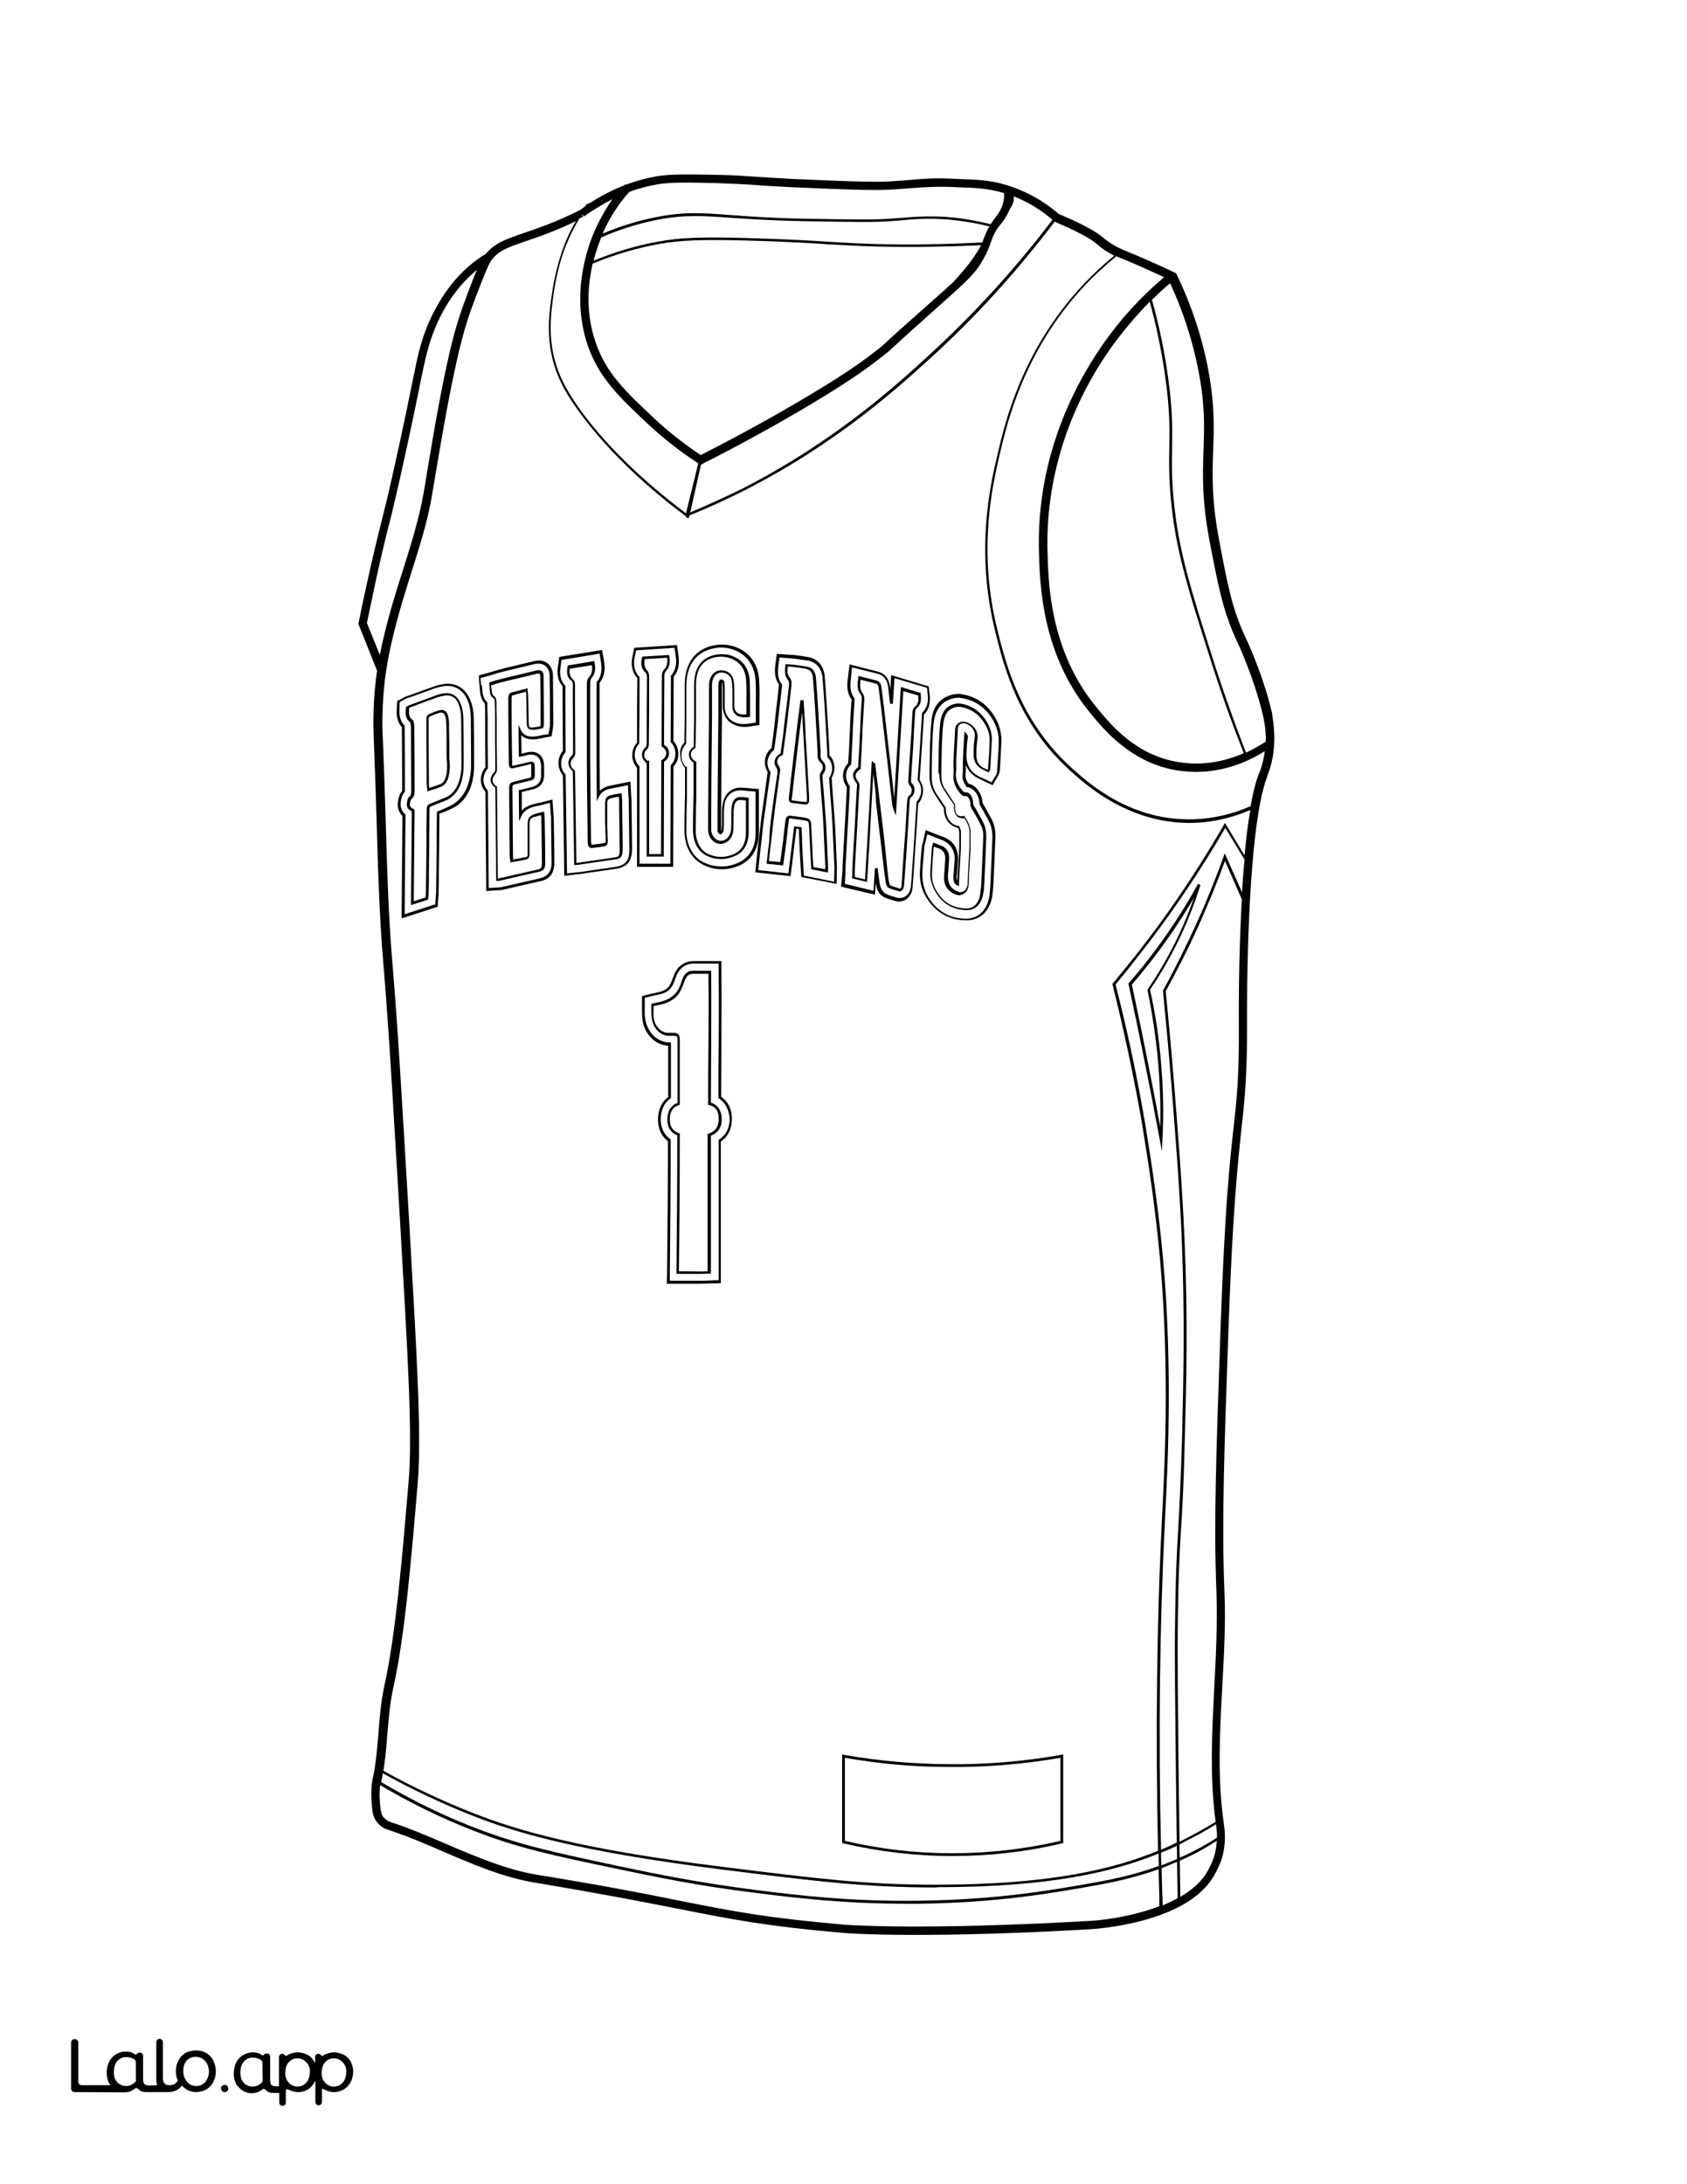<?xml version="1.0" encoding="utf-8"?>
<!-- Generator: Adobe Illustrator 26.1.0, SVG Export Plug-In . SVG Version: 6.00 Build 0)  -->
<svg version="1.1" id="Layer_1" data-layer="Layer_1" xmlns="http://www.w3.org/2000/svg" xmlns:xlink="http://www.w3.org/1999/xlink" x="0px" y="0px"
	 viewBox="0 0 612 792" style="enable-background:new 0 0 612 792;" xml:space="preserve">
<rect x="0" y="0" width="612" height="792" fill="#808080" stroke="none"/>
<style type="text/css">
	.st0{fill:#FFFFFF;}
	.st1{fill:#010101;}
</style>
<g id="Black">
	<rect x="25.8" y="19.4" width="568.9" height="758.7"/>
</g>
<g id="Color">
	<path class="st0" d="M287.9,290.3c1,0.1,2,0.3,3.1,0.4l0.3,0c0.6,0.1,1.2,0.1,1.3,0.1c0.2-0.2,0.1-1.4,0.1-2.3
		c-0.4-7-0.8-14.1-1.2-21.1c-0.2-3-0.4-6.1-0.5-9.1l0-0.1c-0.3,2.3-0.6,4.6-0.9,6.9c-0.7,5.9-1.4,11.8-2.1,17.8l-0.1,1
		c-0.2,1.8-0.4,3.5-0.6,5.3C287,290.2,287.2,290.2,287.9,290.3z"/>
	<path class="st0" d="M283.3,310.8c0.2-1.8,0.5-3.5,0.7-5.2c0.1-1.2,0.3-2.3,0.4-3.5c0.2-1.4,0.3-2.8,0.5-4.3c0.2-1.5,0.6-2.2,2.1-2
		l0.6,0.1c1.4,0.2,2.9,0.3,4.4,0.6c1.9,0.3,2.2,0.9,2.3,3c0.1,2,0.2,4.1,0.3,6.1c0.1,1.4,0.1,2.9,0.2,4.3c0,1.1,0.1,2.2,0.2,3.3
		l0.1,1.2l4.3,0.8l0-0.1c0-0.4,0-0.7,0-1c-0.1-1.4-0.1-2.8-0.2-4.2c-0.2-3.6-0.3-7.3-0.5-11c-0.2-4.1-0.6-8.2-0.9-12.2
		c-0.1-1.6-0.2-3.3-0.4-4.9c0-0.6,0-1.3,0.5-2c0.9-1.2,0.8-2.5-0.3-3.4c-0.8-0.7-1-1.6-1-2.4c0-0.4,0-0.9,0-1.3l-0.2-3.8
		c-0.2-3.4-0.4-6.9-0.6-10.3c-0.3-5-0.6-9.1-0.9-12.8c-0.2-2-1-3-2.6-3.3c-1.6-0.3-3.3-0.5-4.9-0.7c-0.5-0.1-0.9-0.1-1.4-0.1l-0.2,0
		c-0.2,1.6-0.2,2.9,0.6,3.9c0.9,1,0.8,2.1,0.7,3.2c-0.3,2.6-0.6,5.2-0.9,7.7c-0.4,3.6-0.8,7.1-1.3,10.7c-0.2,1.4-0.4,2.9-0.6,4.3
		l-0.3,2.2l-0.2,0.1c-1,0.4-1.6,1.1-1.8,1.8c-0.2,0.6,0,1.3,0.4,1.9c0.7,1,0.7,1.9,0.5,2.9c-0.6,4.5-1.5,10.5-2.2,16.4
		c-0.3,2.6-0.6,5.3-0.9,7.9l-0.2,1.7c-0.2,1.4-0.3,2.8-0.5,4.2l-0.2,1.6l4.1,0.4L283.3,310.8z M286.2,289c0.2-1.8,0.4-3.5,0.6-5.3
		l0.1-1c0.7-5.9,1.4-11.8,2.1-17.8c0.3-2.4,0.6-4.8,0.9-7.2l0.5-3.8l1.1,0l0.3,4.3c0.2,3,0.4,6.1,0.5,9.1c0.4,7,0.8,14.1,1.2,21.1
		c0.1,1.8,0.1,2.6-0.4,3c-0.2,0.2-0.5,0.3-0.9,0.3c-0.3,0-0.7,0-1.1-0.1l-0.3,0c-1-0.1-2.1-0.3-3.1-0.4
		C286.4,291.1,286,290.5,286.2,289z"/>
	<path class="st0" d="M343,292.7l0.1,0.1l0,0.2c0,2,0.5,3.6,1.5,4.8c0.8,0.9,1.8,1.5,3.1,1.7l0.2,0l0.1,0.2c0.5,0.9,0.7,1.7,0.6,2.6
		c0,0.8,0,1.7,0,2.5c0,0.9,0,1.8,0,2.7c-0.1,1.7-0.2,3.5-0.3,5.2c-0.2,2.6-0.3,5.2-0.4,7.9l0,0.8l-0.7-0.4c-0.8-0.4-1.5-1.1-1.3-3.5
		l0.1-1.1c0.1-1.4,0.2-2.8,0.3-4.2c0.3-3.1-1-5.6-3.3-7c-0.9-0.5-1.8-0.8-2.5-1.1c-0.3-0.1-0.6-0.2-0.9-0.3l-3.2-1.3l-0.9,3.7
		c-0.1,0.4-0.2,0.8-0.2,1.3l-0.2,2.2c-0.2,2.1-0.4,4.5-0.5,6.9c-0.1,3,0.6,5.9,2,8.4c3,5.1,7.5,7.9,13.1,8.1c0.3,0,0.6,0,0.9,0
		c4.3,0,7.5-3.1,8.3-8.1c0.2-1.5,0.3-2.9,0.4-4.4c0.1-3.1,0.3-6.2,0.4-9.3c0.1-2.4,0.2-4.8,0.3-7.2c0.1-2.3-0.3-4.4-1.2-6.2
		c-0.9-1.8-1.9-3.5-3.2-5.8l-0.1-0.2c0-0.1-0.1-0.1-0.1-0.2l-0.1-0.1l0-0.1c0.1-1.6-0.6-3.4-1.7-4.6c-0.8-0.8-1.7-1.4-2.7-1.5
		l-0.2,0l-0.2-0.3c-1-1.4-1.4-2.6-1.3-4c0.1-1,0.1-1.9,0.1-2.7c0-0.6,0-1.2,0-1.8c0.1-3.4,0.3-6.8,0.5-10.2l0.1-1.2l0.8,0.9
		c0.4,0.5,0.5,1,0.4,1.4c-0.4,2.1-0.4,4.1-0.5,6.1l0,0.2c-0.1,3.1,1.2,5.7,3.6,7.2c0.8,0.5,1.6,0.9,2.3,1.2c0.3,0.1,0.5,0.2,0.7,0.3
		l2.5,1.2l1.4-2.3c0.2-0.2,0.6-0.8,0.6-1.7c0.1-1,0.1-2,0.2-2.9l0.5-0.1l-0.5,0c0.2-2.6,0.4-5.2,0.4-7.8c0.1-2.5-0.6-5.1-1.9-7.5
		c-2.6-4.7-6.7-7.6-11.8-8.3c-0.2,0-0.5-0.1-0.7-0.1c-1.2,0-2.4,0.2-3.6,0.7c-2.2,0.9-5,3.1-5.6,8.5c-0.3,2.7-0.4,5.4-0.5,7.9
		c-0.1,3.2-0.2,6.5-0.2,9.7l0,1.9c0,2.2,0.5,4.1,1.5,5.8C340.6,289.1,341.9,291.1,343,292.7z M340.4,279.7c0.1-3.2,0.1-6.6,0.2-9.9
		c0.1-2.5,0.2-5.1,0.5-7.7c0.4-3.4,1.7-5.5,4.1-6.5c0.8-0.3,1.9-0.6,3-0.5c4.4,0.6,7.7,3,10,7c1.1,2,1.7,4.1,1.6,6.2
		c-0.1,2.6-0.3,5.2-0.4,7.8c-0.1,1-0.1,2-0.2,3c0,0.2-0.1,0.3-0.2,0.4c0,0-0.1,0.1-0.1,0.2l-0.2,0.4l-0.4-0.2
		c-0.3-0.1-0.5-0.2-0.8-0.4c-0.6-0.3-1.3-0.6-1.9-1c-1.6-1.1-2.5-2.9-2.4-5.1l0-0.3c0-1.9,0.1-3.8,0.4-5.7c0.3-1.5-0.3-3-1.6-4.1
		c-1.1-0.9-2.4-1.3-3.3-0.9c-0.8,0.3-1.1,0.8-1.2,1.6l-0.1,1.9c-0.2,3.3-0.3,6.7-0.5,10c0,0.6,0,1.3,0,1.9c0,0.8,0,1.7-0.1,2.5
		c-0.2,2,0.4,3.9,1.8,5.7l0.2,0.2c0.5,0.7,0.9,1.2,1.6,1.1c0.5,0,1,0.2,1.4,0.6c0.7,0.7,1.2,2,1.2,3c0,0.8,0.2,1.2,0.6,1.8l0.1,0.1
		c1.3,2.3,2.3,4,3.1,5.7c0.7,1.4,1,3.1,1,4.9c-0.1,2.4-0.2,4.8-0.3,7.3c-0.1,3.1-0.3,6.1-0.4,9.2c-0.1,1.4-0.1,2.8-0.4,4.1
		c-0.6,3.7-2.8,6-5.8,6c0,0-0.1,0-0.1,0c-5,0-9-2.3-11.6-6.9c-1.2-2.1-1.8-4.5-1.7-7c0.1-2.2,0.3-4.5,0.4-6.7l0.2-2.3
		c0-0.2,0.1-0.5,0.2-0.7c0-0.1,0.1-0.3,0.1-0.4l0.1-0.5l0.5,0.2c0.3,0.1,0.7,0.2,1,0.4c0.7,0.3,1.5,0.5,2.2,0.9
		c1.5,0.9,2.3,2.5,2.1,4.6c-0.1,1.5-0.2,3-0.3,4.5l-0.1,0.9c-0.2,3.1,0.8,5,3.1,6.1c0.4,0.2,0.9,0.4,1.4,0.4c1.4,0,2.5-1.2,2.6-2.8
		c0.1-2.7,0.3-5.5,0.4-8.2c0.1-1.7,0.2-3.5,0.3-5.2c0-0.9,0-1.9,0-2.8c0-0.8,0-1.6,0-2.4c0.1-2.1-0.7-3.6-1.8-5.4
		c-1.1,0.1-2-0.1-2.7-0.7c-0.8-0.8-1.2-2-1.1-3.7c0-0.5-0.1-0.7-0.4-1.1l-0.1-0.1c-1.2-1.7-2.5-3.6-3.7-5.6
		c-0.7-1.2-1.1-2.7-1.1-4.4L340.4,279.7z"/>
	<path class="st0" d="M318.5,315.7c0.2,1.5,0.4,3,0.6,4.5c0.4,2.7,1.8,3.8,2.9,4.2c1.2,0.5,2.5,0.8,3.4,1.1c0.3,0.1,0.6,0.1,0.9,0.1
		c1.9,0.1,3.5-1.2,4-3.3c0.1-0.6,0.2-1.1,0.2-1.6l0.2-2.4c0.4-5.9,0.8-11.9,1.2-17.8c0.2-3.2,0.4-6.4,0.6-9.6l0-0.2l0.1-0.1
		c1.1-1.1,1.4-2.5,1.5-2.9c0.3-1.7-0.1-3.3-1.1-4.7l-0.1-0.1l0-0.2c0.1-1.4,0.2-2.8,0.3-4.2l0.4-5.8c0.3-4.7,0.6-9.4,0.9-14l0-0.2
		l0.1-0.1c2.4-2.3,2.1-5.5,1.9-7l-0.2-2l-11.8-3.5l-0.6,9.3l-1,0c-0.2-2-0.5-4-0.7-6c-0.4-3.3-2.2-4.5-3.6-4.8
		c-1.4-0.4-2.9-0.8-4.3-1.1l-5.2-1.3l-0.4,3.8c-0.2,2.1-0.6,4.9,1.2,7.3l0.1,0.1l0,0.2c0,0.1,0,0.3,0,0.6c-0.2,2.8-0.3,5.6-0.5,8.5
		c-0.1,1.5-0.2,3.1-0.2,4.6c-0.1,2.6-0.3,5.2-0.4,7.8l-0.1,2.2l-0.1,0.1c-1.2,1.2-1.6,2.4-1.7,3.2c-0.2,1.1-0.1,2.7,1.2,4.6l0.1,0.1
		l0,0.2c-0.1,0.8-0.1,1.7-0.1,2.5c0,0.6-0.1,1.3-0.1,1.9l-0.5,9.2c-0.3,4.7-0.5,9.4-0.8,14.1c-0.1,1.1-0.1,2.2-0.1,3.4l-0.2,4.1
		l10.4,2.5l0.2-3.5c0.1-1.6,0.2-3.1,0.3-4.7l1,0L318.5,315.7z M316.8,280.6c-0.2,3.5-0.4,7.1-0.6,10.6c-0.5,9.2-1,18.7-1.6,28l0,0.6
		l-5.5-1.3l0.1-2.1c0-1.1,0.1-2.2,0.1-3.3c0.3-4.7,0.5-9.3,0.8-14l0.5-9.3c0-0.6,0.1-1.3,0.1-1.9c0-1,0.1-2,0.2-3
		c0-0.5,0-0.8-0.3-1.1c-0.9-1.1-1.2-2.1-1.1-3.1c0.2-1,0.8-1.8,1.8-2.5l0.2-3.2c0.2-2.6,0.3-5.3,0.4-7.9c0.1-1.5,0.2-3.1,0.2-4.6
		c0.1-2.8,0.3-5.6,0.5-8.4c0.1-1,0.1-1.7-0.5-2.5c-1.3-1.6-1-3.5-0.8-5.5l0.1-1l2.4,0.6c1.4,0.4,2.9,0.7,4.3,1.1
		c1.3,0.4,1.6,1.7,1.7,2.7c0.3,2.4,0.6,4.8,0.9,7.3c0.8,7.2,1.7,14.4,2.5,21.6c0.2,2.1,0.5,4.2,0.7,6.3c0.2,1.6,0.3,3.1,0.5,4.7
		l2.4-40.3l7.2,2.2l0,0.3c0.2,1.8,0.3,3.8-1.4,5.1c-0.4,0.4-0.6,0.9-0.6,1.6c-0.3,4.5-0.6,9.1-0.8,13.6l-0.4,5.8
		c-0.1,1.7-0.2,3.4-0.3,5.1c0,0.6,0,0.9,0.3,1.2c0.8,0.8,1.1,2,0.9,3.1c-0.1,0.6-0.5,1.5-1.1,1.9c-0.4,0.3-0.5,0.6-0.6,1.4
		c-0.2,3.3-0.4,6.6-0.6,10c-0.4,6.2-0.8,12.5-1.3,18.7l-0.1,1.5c0,0.4-0.1,0.8-0.2,1.2c-0.1,0.6-0.4,1-0.8,1.2
		c-0.2,0.1-0.4,0.2-0.7,0.2c-0.1,0-0.3,0-0.4-0.1c-0.9-0.2-2-0.6-3.2-1c-1-0.4-1.3-1.5-1.4-2.3c-0.2-1.5-0.4-3-0.6-4.4l-1.2-10.1
		c-0.6-4.8-1.1-9.5-1.7-14.3C317.7,287.5,317.3,284.1,316.8,280.6z"/>
	<path class="st0" d="M277.2,296.6c-0.4,2.7-0.7,5.5-0.9,7.9l-0.2,1.7c-0.2,1.4-0.3,2.8-0.5,4.3l-0.5,5l10.9,1.2l0.7-5.6
		c0.2-1.7,0.4-3.3,0.6-5c0.1-1.1,0.3-2.2,0.4-3.2l0.4-3.3l0.5,0.1c0.6,0.1,1.2,0.1,1.8,0.2l0.4,0.1l0,0.4c0.1,1.8,0.2,3.7,0.2,5.5
		c0.1,1.4,0.1,2.9,0.2,4.3c0.1,1.1,0.1,2.2,0.2,3.4l0.2,3.9l11,2.2l0.1-4.2c0-0.5,0-0.9,0-1.2c-0.1-1.4-0.1-2.8-0.2-4.2
		c-0.2-3.6-0.3-7.3-0.5-11c-0.2-4.1-0.6-8.2-0.9-12.2c-0.1-1.6-0.2-3.1-0.3-4.7l0-0.2l0.1-0.1c1.5-2.4,1.3-5.3-0.7-7.3l-0.1-0.1
		l0-0.2c0-0.4,0-0.9,0-1.3l-0.2-3.9c-0.2-3.4-0.4-6.9-0.6-10.3c-0.3-5-0.6-9.1-0.9-12.9c-0.3-3.6-2.3-5.9-5.5-6.4
		c-1.5-0.2-3.1-0.4-5-0.7c-0.5-0.1-1.1-0.1-1.6-0.1l-3.5-0.3l-0.4,2.8c-0.2,1.7-0.6,4.6,1.2,6.9l0.1,0.1l0,0.2c0,0.1,0,0.2,0,0.4
		c-0.3,2.6-0.6,5.2-0.9,7.7c-0.4,3.6-0.8,7.2-1.3,10.7c-0.2,1.4-0.4,2.8-0.6,4.2l-0.1,0.5l-0.1,0.1c-1,0.8-1.7,1.9-2.1,3.1
		c-0.4,1.6-0.2,3.2,0.8,4.7l0.1,0.1l0,0.4C278.8,285,278,290.7,277.2,296.6z M279.7,296.9c0.8-6,1.6-11.9,2.3-16.4
		c0.1-1,0.1-1.5-0.4-2.2c-0.6-0.9-0.8-1.8-0.5-2.7c0.3-1,1-1.8,2.1-2.4l0.2-1.7c0.2-1.4,0.4-2.8,0.6-4.3c0.4-3.6,0.8-7.1,1.3-10.7
		c0.3-2.6,0.6-5.2,0.9-7.7c0.1-1,0.1-1.7-0.5-2.4c-1.1-1.4-1-3.2-0.8-5.1l0.1-0.5l1.1,0.1c0.5,0,1,0.1,1.5,0.1
		c1.7,0.2,3.3,0.4,5,0.7c2.1,0.3,3.2,1.7,3.4,4.1c0.3,3.7,0.6,7.8,0.9,12.9c0.2,3.4,0.4,6.9,0.6,10.3l0.2,3.8c0,0.4,0,0.9,0,1.3
		c0,0.8,0.2,1.3,0.6,1.7c1.4,1.3,1.6,3.1,0.4,4.7c-0.3,0.4-0.3,0.8-0.3,1.3c0.1,1.6,0.2,3.2,0.4,4.9c0.3,4,0.6,8.1,0.9,12.2
		c0.2,3.7,0.4,7.4,0.5,11c0.1,1.4,0.1,2.8,0.2,4.2c0,0.3,0,0.7,0,1.1l0,1.2l-6.1-1.2l-0.1-1.9c-0.1-1.1-0.1-2.2-0.2-3.3
		c-0.1-1.4-0.1-2.9-0.2-4.3c-0.1-2-0.2-4.1-0.3-6.1c-0.1-1.8-0.2-1.8-1.5-2.1c-1.4-0.2-2.9-0.4-4.3-0.6l-0.6-0.1
		c-0.8-0.1-0.9-0.1-1,1.2c-0.2,1.4-0.4,2.8-0.5,4.2c-0.1,1.2-0.3,2.3-0.4,3.5c-0.2,1.7-0.4,3.4-0.7,5.2l-0.4,2.9l-6-0.6l0.3-2.5
		c0.1-1.5,0.3-2.9,0.5-4.3l0.2-1.7C279.1,302.2,279.4,299.5,279.7,296.9z"/>
	<path class="st0" d="M321.9,315.3c0.2,1.5,0.3,3,0.6,4.4c0.1,0.9,0.4,1.4,0.8,1.5c1.1,0.4,2.2,0.7,3.1,1c0.2,0.1,0.3,0,0.3,0
		c0.1-0.1,0.2-0.3,0.3-0.6c0.1-0.3,0.1-0.7,0.1-1.1l0.1-1.5c0.4-6.2,0.8-12.5,1.3-18.7c0.2-3.3,0.4-6.6,0.6-9.9c0-0.8,0.2-1.6,1-2.1
		c0.3-0.2,0.5-0.7,0.6-1.2c0.2-0.8-0.1-1.6-0.6-2.2c-0.6-0.6-0.6-1.3-0.6-1.9c0.1-1.7,0.2-3.4,0.3-5.1l0.4-5.8
		c0.3-4.5,0.6-9.1,0.8-13.6c0-0.8,0.2-1.7,1-2.3c1.1-0.9,1.3-2.2,1.1-4l-5.4-1.6l-2.7,45.1l-0.8-2c-0.3-0.7-0.5-1.6-0.6-2.6
		c-0.2-2-0.5-4.1-0.7-6.1c-0.2-2.1-0.5-4.2-0.7-6.3c-0.8-7.2-1.7-14.4-2.5-21.6c-0.3-2.4-0.6-4.8-0.9-7.3c-0.1-1.2-0.5-1.8-1.1-1.9
		c-1.4-0.4-2.8-0.8-4.2-1.1l-1.3-0.3c-0.2,1.8-0.4,3.4,0.6,4.7c0.8,1,0.8,2,0.7,3.1c-0.2,2.8-0.3,5.6-0.5,8.4
		c-0.1,1.5-0.2,3.1-0.2,4.6c-0.1,2.6-0.3,5.3-0.4,7.9l-0.2,3.7l-0.2,0.1c-0.9,0.6-1.5,1.3-1.6,2c-0.1,0.7,0.2,1.5,0.9,2.4
		c0.5,0.6,0.5,1.1,0.5,1.8c-0.1,1-0.1,2-0.2,3c0,0.6-0.1,1.3-0.1,1.9l-0.5,9.3c-0.3,4.7-0.5,9.3-0.8,14c-0.1,1.1-0.1,2.2-0.1,3.3
		l0,1.3l3.7,0.9c0.6-9.2,1.1-18.5,1.6-27.5c0.3-4.8,0.5-9.7,0.8-14.5l0.1-1l0.7,0.6c0.1,0.1,0.1,0.1,0.2,0.1
		c0.1,0.1,0.2,0.2,0.3,0.4l0.4,3.3c0.4,3.6,0.9,7.1,1.3,10.7c0.6,4.8,1.1,9.5,1.7,14.3L321.9,315.3z"/>
	<path class="st0" d="M232,245.4v0.2c0,8,0,15.9-0.1,23.8l0,0.2l-0.1,0.1c-1.6,1.7-2,4.4-1,6.5c0.3,0.7,0.8,1.2,1.1,1.6l0.1,0.1
		v35.3h11.2l0.1-35.7l0.1-0.1c1.1-1.1,1.6-2.5,1.6-4.1c0-1.6-0.5-3-1.6-4.1l-0.1-0.1l0-0.2l0-2.7c0,0,0.1-20.9,0.1-21l0-0.2l0.1-0.1
		c2.3-2.6,1.8-5.9,1.6-7.3l-0.4-2.7l-13.9,0.9l-0.5,2.2c-0.2,1.1-1,4.6,1.5,7.3L232,245.4z M232.9,238.5l0.1-0.4l9.7-0.6l0.1,0.4
		c0.3,1.9,0.3,3.9-1.2,5.4c-0.4,0.4-0.6,1-0.6,1.8l-0.1,20.9c0,1,0,1.9,0,2.9l0,1.2c0.8,0.5,1.8,1.3,1.8,3c0,1.6-0.9,2.5-1.8,3.1
		l-0.1,34.4h-6.2V277l-0.1-0.2c-0.1-0.2-0.3-0.3-0.4-0.5c-0.3-0.4-0.7-0.8-0.9-1.2c-0.6-1.3-0.3-3,0.8-3.9c0.4-0.4,0.6-0.8,0.6-1.5
		c0-8,0-16,0.1-24c0-0.8-0.1-1.4-0.5-1.8C232.3,242.2,232.5,240.1,232.9,238.5z"/>
	<path class="st0" d="M207.9,246.4c0.7,0.6,0.7,1.5,0.7,2.1l0,6c0,6.2,0.1,12.4,0.1,18.6c0,0.8-0.3,1.3-0.8,1.8
		c-0.8,0.9-1.1,2-0.7,3c0.2,0.4,0.4,0.7,0.8,1c0.2,0.2,0.4,0.4,0.5,0.6l0.1,0.1l0.5,33.3l0,0c0.3,0,0.6-0.1,0.9-0.1l4-0.6
		c2.8-0.4,5.6-0.8,8.4-1.2c2.2-0.3,2.4-0.4,2.4-3.4c-0.1-5.2-0.1-10.5-0.2-15.7l0-1.6c0-0.3,0-0.7-0.1-1.1l0-0.3
		c-0.2,0-0.4,0.1-0.7,0.1c-0.8,0.1-1.5,0.3-2.3,0.5c-0.9,0.3-1.2,0.6-1.2,2c0,2.2,0,4.5,0,6.7l0,0.2c0,1.1,0,2.1,0.1,3.2
		c0,1,0,2,0.1,3c0,1.2-0.1,2.1-1.4,2.3c-1,0.2-2,0.3-2.9,0.4c-0.5,0.1-0.9,0.1-1.4,0.2c-0.4,0-1.3,0-1.5-1.3c0-0.3-0.1-0.6-0.1-1
		l-0.1-8.5c-0.1-7.1-0.2-14.1-0.2-21.2c0-5.4,0-10.9,0-16.3c0-3.7,0-7.3,0-11c0-1.1,0.1-2,0.9-2.8c0.9-1,1.2-2.3,0.9-4.2l-8,1.3
		C206.5,244,206.7,245.4,207.9,246.4z"/>
	<path class="st0" d="M252.4,276.1l0.2,0.1l0,3.7c0,2.5,0,4.9,0,7.4c0,1.9,0,3.7-0.1,5.6c0,2.8-0.1,5.5-0.1,8.3
		c0,4.1,1.8,7.4,4.8,8.6c3,1.3,6,1.2,9-0.1c2.9-1.3,4.3-3.8,4.4-7.5c0-2.1,0-4.3,0-6.4l0-5.6c-0.2,0-0.3,0-0.5,0
		c-0.6-0.1-1.2-0.1-1.7-0.1c-1.3,0-1.8,1.1-2,1.9c-0.2,0.9-0.2,1.9-0.3,2.8c0,0.8,0,1.6,0,2.5c0,1.2,0,2.5-0.1,3.8
		c-0.2,2.9-2.3,5-4.9,4.9c-2.1-0.1-4.3-2.3-4.2-5.3c0-1.2,0-2.3,0-3.5c0-0.7,0-1.5,0-2.2l0.1-14.5c0.1-6.9,0.1-13.9,0.2-20.8
		c0-1.6,0-3.3,0-4.9c0-2.1,0-4.1,0-6.2c0-2.1,0.8-3.9,2.1-4.8c1.1-0.8,2.5-0.9,3.9-0.5c1.8,0.6,2.8,2,3,4c0.1,0.9,0.2,1.8,0.2,2.6
		c0,0.9,0,1.8,0,2.7c0,1.2,0,2.4,0,3.6c0,1.2,0.6,2.1,1.5,2.5c0.8,0.4,1.8,0.5,2.9,0.3c0-1.2,0-2.4,0-3.5c0-3,0.1-5.8-0.1-8.6
		c-0.2-3.8-1.9-6.5-5-7.9c-1.3-0.6-2.7-0.9-4.1-0.9c-0.7,0-1.3,0.1-2,0.2c-4.8,0.9-7.2,4.4-7.1,10.5c0,0.4,0,0.9,0,1.3
		c0,0.3,0,0.6,0,1l0,3.6c0,2.2,0,4.3,0,6.5c0,2.2-0.1,4.5-0.1,6.7l-0.1,3.3l-0.2,0.1c-0.9,0.6-1.5,1.3-1.5,2.4
		C250.9,275.1,251.6,275.7,252.4,276.1z"/>
	<path class="st0" d="M235.5,245.6c0,8,0,16-0.1,24c0,0.8-0.1,1.6-0.9,2.3c-0.7,0.6-1,1.8-0.6,2.8c0.2,0.4,0.5,0.7,0.8,1
		c0.1,0.1,0.1,0.2,0.2,0.2l0.6-0.2v34h4.3l0.1-34l0.2-0.1c1.1-0.7,1.5-1.4,1.6-2.5c0-1.2-0.7-1.7-1.5-2.3l-0.2-0.1l0-1.7
		c0-1,0-1.9,0-2.9l0.1-20.9c0-1.1,0.3-1.9,0.9-2.5c1-1.1,1.2-2.4,1-4.2l-8.1,0.5c-0.3,1.9-0.1,3.1,0.9,4.1
		C235.4,243.8,235.5,244.8,235.5,245.6z"/>
	<path class="st0" d="M249.2,278l0,2c0,2.5,0,4.9,0,7.3c0,1.8,0,3.6-0.1,5.4l0,0.2c0,2.7-0.1,5.5-0.1,8.3c0,5.6,2.6,10,6.9,11.8
		c3.9,1.6,7.9,1.6,11.8-0.1c4.1-1.8,6.4-5.6,6.4-10.6c0-2.1,0-4.3,0-6.4V287l-2.8-0.2c-0.3,0-0.6,0-0.9-0.1
		c-0.6-0.1-1.2-0.1-1.9-0.1l-0.3,0c-2.6,0.1-4.7,1.9-5.3,4.7c-0.2,1.2-0.3,2.3-0.3,3.5c0,0.8,0,1.7,0,2.6c0,1.2,0,2.4-0.1,3.5
		c-0.1,0.9-0.6,1.5-1.1,1.6l-0.2,0l-0.2-0.1c-0.4-0.2-0.8-0.8-0.7-1.7c0-1.2,0-2.5,0-3.6c0-0.7,0-1.4,0-2.2l0.1-14.5
		c0.1-6.9,0.1-13.9,0.2-20.8c0-1.6,0-3.2,0-4.8l0-0.1c0-2.1,0-4.1,0-6.2c0-1.3,0.4-2,0.8-2.1l0.2,0c0.1,0,0.3,0,0.5,0.1
		c0.5,0.2,0.6,0.4,0.7,1.1c0.1,0.8,0.1,1.6,0.1,2.3c0,0.9,0,1.8,0,2.7c0,1.2,0,2.5,0,3.7c0.1,2.6,1.4,4.7,3.6,5.6
		c1.6,0.7,3.2,0.8,5.2,0.5l2.5-0.4v-2.5c0-1.3,0-2.6,0-3.9c0-2.9,0.1-5.9-0.1-8.8c-0.3-5.1-2.8-8.9-7-10.8c-1.8-0.8-3.6-1.2-5.5-1.2
		c-0.9,0-1.8,0.1-2.7,0.3c-3.7,0.7-10,3.5-9.9,13.9c0,0.4,0,0.8,0,1.2c0,0.3,0,0.7,0,1l0,3.7c0,2.1,0,4.3,0,6.4
		c0,2.2-0.1,4.4-0.1,6.6l0,1.8l-0.1,0.1c-1,1.1-1.6,2.5-1.6,4.1c0,1.6,0.5,3,1.5,4.1L249.2,278z M251.7,270.7l0-2.8
		c0-2.2,0.1-4.5,0.1-6.7c0-2.2,0-4.3,0-6.5l0-3.6c0-0.3,0-0.7,0-1c0-0.4,0-0.9,0-1.3c-0.1-6.6,2.6-10.4,7.9-11.4
		c2.3-0.4,4.6-0.2,6.7,0.8c3.4,1.5,5.3,4.5,5.6,8.7c0.1,2.9,0.1,5.7,0.1,8.7c0,1.3,0,2.6,0,3.9v0.4l-0.4,0.1
		c-1.6,0.2-2.8,0.1-3.9-0.3c-1.3-0.6-2.1-1.8-2.1-3.4c0-1.2,0-2.4,0-3.7c0-0.9,0-1.8,0-2.7c0-0.8-0.1-1.7-0.2-2.6
		c-0.2-1.7-1-2.7-2.4-3.2c-1.2-0.4-2.2-0.3-3.1,0.3c-1.1,0.8-1.7,2.2-1.7,4.1c0,2.1,0,4.1,0,6.2c0,1.6,0,3.3,0,4.9
		c-0.1,6.9-0.1,13.9-0.2,20.8l-0.1,14.5c0,0.7,0,1.5,0,2.2c0,1.2,0,2.4,0,3.5c-0.1,2.4,1.7,4.2,3.3,4.3c2,0.1,3.7-1.7,3.9-4
		c0.1-1.2,0.1-2.5,0.1-3.7c0-0.8,0-1.7,0-2.5c0-0.9,0.1-2,0.3-3c0.4-1.7,1.4-2.7,2.9-2.7c0.6,0,1.2,0,1.8,0.1c0.3,0,0.6,0.1,0.9,0.1
		l0.4,0l0,6.4c0,2.1,0,4.3,0,6.4c-0.1,4.1-1.8,7-5,8.4c-1.7,0.7-3.3,1.1-5,1.1c-1.6,0-3.2-0.3-4.8-1c-3.4-1.4-5.4-5-5.4-9.5
		c0-2.8,0-5.5,0.1-8.3c0-1.9,0.1-3.7,0.1-5.6c0-2.4,0-4.9,0-7.4l0-3.2c-0.8-0.5-1.7-1.4-1.7-3C250,272.2,250.8,271.4,251.7,270.7z"
		/>
	<path class="st0" d="M325.9,80l-1.6,0.1c-6.7,0.6-15.4,0.4-32.6,0.1C280,80,271.8,79.4,265.3,79c-10.7-0.8-17.2-1.2-27.4,0.8
		c-6.8,1.4-13.5,3.5-19.8,6.3c-1,2.5-1.9,5.2-2.7,8.2c0,0.1,0,0.1,0,0.2c7.6-3.1,15.5-5.5,23.5-6.9c7.5-1.4,15.1-1.9,38-1.1
		c11.5,0.4,18.2,0.8,24.1,1.2c5.4,0.3,10.1,0.6,17.1,0.8c12.6,0.3,25.5,0.1,38.3-0.6c0.1-0.3,0.2-0.6,0.3-0.9
		c0.6-1.6,1.2-3.1,2.2-4.9c-2.8-0.7-5.6-1.3-8.5-1.7C339.9,78.7,331.8,79.4,325.9,80z"/>
	<path class="st0" d="M205.1,248.6l0,6.2c0,5.9,0.1,11.8,0.1,17.7l0,0.2l-0.1,0.1c-1.6,1.9-2,4.4-1,6.5c0.3,0.7,0.7,1.1,1,1.5
		l0.1,0.1l0.5,35.8l3.8-0.4c0.4,0,0.7-0.1,1-0.1l4-0.6c2.8-0.4,5.6-0.8,8.4-1.2c4.6-0.6,5.5-2.9,5.4-6.9c-0.1-5.3-0.1-10.5-0.2-15.8
		l0-1.5c0-0.4,0-0.8-0.1-1.3l-0.2-4.2l-3.4,0.7c-0.4,0.1-0.7,0.1-1.1,0.2c-0.9,0.2-1.8,0.3-2.7,0.6c-1.5,0.4-2.6,1.3-3.2,2.5
		l-0.9,1.8l0-2c-0.1-4.4-0.1-8.8-0.1-13.2c0-5.4,0-10.9,0-16.3c0-3.7,0-7.3,0-11c0-0.2,0-0.3,0-0.4l0-0.2l0.1-0.1
		c2.1-2.5,1.8-5.4,1.5-7.4l-0.5-2.9l-13.8,2.3l-0.3,2.2c-0.2,1.5-0.7,4.7,1.6,7.1L205.1,248.6z M205.9,241.6l0.1-0.3l9.6-1.6
		l0.1,0.5c0.3,1.7,0.5,3.8-1,5.5c-0.5,0.6-0.6,1.3-0.6,2.2c0,3.7,0,7.3,0,11c0,5.4,0,10.9,0,16.3c0.1,7.1,0.1,14.1,0.2,21.2l0.1,8.5
		c0,0.3,0,0.6,0.1,0.9c0.1,0.5,0.2,0.5,0.4,0.5c0.5-0.1,0.9-0.1,1.4-0.2c0.9-0.1,1.9-0.2,2.9-0.4c0.4-0.1,0.6-0.1,0.5-1.3
		c0-1,0-2-0.1-3c0-1.1,0-2.1-0.1-3.2l0-0.2c0-2.2,0-4.5,0-6.7c0-1.7,0.5-2.5,1.9-2.9c0.8-0.2,1.5-0.4,2.4-0.5
		c0.4-0.1,0.8-0.1,1.2-0.2l0.5-0.1l0.1,1.3c0,0.4,0.1,0.8,0.1,1.1l0,1.6c0.1,5.2,0.1,10.5,0.2,15.7c0,3.4-0.4,4-3.2,4.4
		c-2.8,0.4-5.6,0.8-8.4,1.2l-4,0.6c-0.3,0-0.6,0.1-0.9,0.1l-1.1,0.1l-0.5-34c-0.1-0.2-0.3-0.3-0.4-0.4c-0.4-0.4-0.7-0.8-0.9-1.3
		c-0.6-1.3-0.3-2.9,0.9-4c0.3-0.4,0.5-0.6,0.5-1.1c0-6.2-0.1-12.4-0.1-18.6l0-6c0-0.6,0-1.1-0.4-1.4
		C205.5,245.7,205.6,243.7,205.9,241.6z"/>
	<path class="st0" d="M317.9,89.4c-7.1-0.2-11.7-0.5-17.2-0.8c-5.9-0.4-12.6-0.8-24-1.2c-22.8-0.8-30.4-0.2-37.8,1.1
		c-8.2,1.5-16.2,3.9-23.9,7.1c-1.1,5-3.2,16,1,28.3c3.8,11.4,11.1,18.2,21.1,27.6c5.3,5,11.1,9.5,17.1,13.5
		c13.6-6.9,26.9-14.2,39.6-21.8c13.4-8,19.6-12.5,25.3-17c1-0.8,1.2-1,2.6-2.3c1.6-1.5,5-4.6,13.5-12.1l2.7-2.4c3.4-3,6-5.3,8-7.2
		c5.9-6.4,8.2-10,9.8-12.9c0.1-0.1,0.1-0.3,0.2-0.4C343.1,89.5,330.4,89.7,317.9,89.4z"/>
	<path class="st0" d="M336.8,129c16.3-14.9,31.5-31.5,45-49.3c-4.3-3.7-9.1-6.6-14.1-8.5c0.4,1.6-0.5,3.4-1.5,4.9
		c-0.9,2.2-2.1,3.9-3,5l-0.3,0.3c-2.1,2.7-2.7,4.4-3.5,6.6c-0.6,1.7-1.3,3.6-2.8,6.2c-2.8,5-5.5,7.4-16.8,17.5l-2.7,2.4
		c-8.4,7.5-11.8,10.6-13.4,12.1c-1.4,1.3-1.6,1.5-2.8,2.4c-5.8,4.6-12.1,9.2-25.6,17.3c-13,7.8-26.6,15.3-40.5,22.3l-0.5,0.3
		l-3.9,17.3c6.4-2.7,12.8-5.6,19.1-8.7C302.8,160,324.9,139.9,336.8,129z"/>
	<path class="st0" d="M417.9,108.7c2.6,9.3,4.6,18.9,5.9,28.5c1.6,11.7,1.5,18.2,1.4,25c-0.1,5.1-0.2,10.4,0.5,18.2
		c1.7,18.9,6.1,32.7,14.8,60.1c3.5,10.9,7.4,21.8,11.5,32.4c2.9-1.3,5.3-2.8,7.2-4c0.1-4.5-0.7-8-1-9.4c-3.2-13.6-9.2-26.5-9.3-26.6
		c-5.1-10.9-6.8-19.5-10.1-36.7c-2.8-14.8-2.5-24-2.2-32.8c0.3-8.3,0.6-16.1-1.7-28.3c-2.1-11.1-5.6-22-10.4-32.4
		C422.3,104.5,420.1,106.6,417.9,108.7z"/>
	<path class="st0" d="M253.3,168c-6.5-4.2-12.6-9-18.3-14.3c-10.3-9.7-17.8-16.7-21.9-28.8c-4.8-14.4-1.7-27.2-0.7-31.4
		c2.2-8.9,6.1-16,9.8-21.3c-3.5,1.8-7,3.9-10.4,6.3l-0.6-0.8c0,0,0,0.1-0.1,0.1l0.4,0.8c-0.4,0.2-0.9,0.4-1.3,0.6
		c-2,3.3-3.7,6.8-5.1,10.4c-0.9,2.2-3,8.3-4.2,16.5c-0.9,6.5-2.1,14.6,0.2,23.9c1.5,5.8,4,10.9,8.6,17.5c9.2,13,22.7,26.3,39.1,38.6
		c0,0,0.1,0,0.1-0.1L253.3,168L253.3,168z"/>
	<path class="st0" d="M146.6,205.4c2.7-8.7,5.3-16.9,6.9-25.7c0.4-2.2,0.9-5,1.4-8.3c2.3-13.8,5.8-34.6,9.5-48.9
		c2.2-8.3,4.3-13.7,7.2-21.2c0.5-1.3,1-2.4,1.4-3.4c-0.4,0.3-0.8,0.6-1.2,1c-4.5,3.9-8.4,8.9-11.6,15c-4.3,8.3-5.8,15.6-7.1,22
		l-0.1,0.3c-3.7,18.7-7.6,36.2-9.8,45.5c-0.8,3.4-1.5,6.4-2.3,9.3c-1.5,6-3,12.2-5.1,22.1c-0.9,4.2-1.8,8.5-2.7,12.8l4.7,11.6
		c0.6-3.1,1.1-5.3,1.4-6.5C141.5,221.3,144.1,213.2,146.6,205.4z"/>
	<path class="st0" d="M260.8,398.3l-0.2-0.1l0-0.3c0-6.4,0-12.9,0.1-19.1c0.1-8.6,0.1-17.5,0-26.3l0-3.1l-9.1,0
		c-3,0-5.3,1.8-6.4,4.9c-0.3,0.7-0.6,1.7-1,2.6c-0.8,1.7-2,2.8-4,3.4c-0.8,0.3-1.6,0.4-2.5,0.6c-0.5,0.1-0.9,0.2-1.4,0.3l-2.4,0.6
		v2.4c0,0.4,0,0.8,0,1.3c0,1.1-0.1,2.3,0.1,3.4c0.5,5.2,4.4,9.1,8.9,9.1h0.5l0,0.5c0,2,0,4.1,0,6.1c0,2.5,0,5,0,7.5l0,0.4
		c0,0,0,5,0,5.4l0,0.3l-0.2,0.1c-2.2,1.6-3.4,4.1-3.5,7.2c-0.1,3.2,1.1,5.9,3.4,7.5l0.2,0.1v0.3c0,15-0.1,30.7-0.3,47.9l0,3.1l3.1,0
		c1.1,0,2.3,0,3.4,0c1.3,0,2.6,0,3.9,0c1.6,0,3,0,4.3-0.1l3-0.1v-50.9l0.2-0.1c2.6-1.7,3.9-4.5,3.8-8
		C264.3,402.2,263.1,399.8,260.8,398.3z M257.9,411.8v50l-0.5,0c-1.4,0.1-2.8,0.1-4.2,0.1c-1.3,0-2.6,0-3.9,0c-1.1,0-2.3,0-3.4,0
		l-0.5,0l0-0.5c0.2-17.9,0.3-34.2,0.3-49.7c-2.4-1-3.7-3-3.6-6c0.1-2.9,1.3-4.9,3.7-5.8l0-0.6c0-0.7,0-1.4,0-2.2l0-4.4
		c0-2.6,0-5.2,0-7.9c0-2.5,0-5,0-7.4c0-1.7-0.1-1.7-1.4-1.8c-0.5,0-1,0-1.5,0c-3.3,0.1-6.1-2.8-6.5-6.7c-0.1-1-0.1-2.1-0.1-3.1
		c0-0.5,0-0.9,0-1.4V364l0.4-0.1c0.5-0.1,0.9-0.2,1.3-0.3c1-0.2,1.9-0.4,2.8-0.7c2.6-0.9,4.5-2.4,5.6-4.8c0.5-1,0.8-2,1.1-2.9
		c0.7-2.1,2-3.2,3.9-3.2c0,0,0,0,0,0l4.2,0l2.4,0l0,0.5c0.1,8.8,0,17.7,0,26.3c0,6.9-0.1,14-0.1,21c2.4,0.8,3.8,2.7,3.9,5.6
		C262,408.5,260.7,410.7,257.9,411.8z"/>
	<path class="st0" d="M306.5,637.4v30.1c12.7,3,25.8,4.5,38.9,4.5c0.1,0,0.1,0,0.2,0c13.1,0,26.3-1.5,39.1-4.5v-30.1
		c-13.5,2.3-27.3,3.5-41,3.3C331.2,640.7,318.7,639.5,306.5,637.4z"/>
	<path class="st0" d="M257.3,400.7l-0.4-0.1l0-0.4c0-7.2,0-14.4,0.1-21.4c0.1-8.4,0.1-17.1,0-25.7l-1.4,0l-4.2,0c0,0,0,0,0,0
		c-1.4,0-2.4,0.8-3,2.5c-0.3,0.8-0.7,1.9-1.2,3c-1.2,2.7-3.3,4.4-6.2,5.3c-0.9,0.3-1.9,0.5-2.9,0.7c-0.3,0.1-0.6,0.1-1,0.2
		c0,0.3,0,0.7,0,1c0,1-0.1,2,0,2.9c0.3,3.4,2.7,5.9,5.5,5.8c0.5,0,1,0,1.6,0c2,0.1,2.4,0.7,2.4,2.8c0,2.5,0,5,0,7.5
		c0,2.6,0,5.2,0,7.9l0,4.4c0,0.7,0,1.4,0,2.2l0,1.3l-0.3,0.1c-2.2,0.7-3.3,2.4-3.3,5c-0.1,2.7,1,4.4,3.3,5.2l0.3,0.1l0,0.4
		c0,15.5-0.1,31.7-0.3,49.6c1,0,1.9,0,2.9,0c2.6,0,5,0.1,7.5,0v-49.8l0.3-0.1c2.6-0.9,3.8-2.7,3.7-5.6
		C260.7,402.8,259.6,401.3,257.3,400.7z"/>
	<path class="st0" d="M218.6,84.7c6.2-2.6,12.6-4.6,19.1-5.9c10.4-2.1,16.9-1.6,27.7-0.8c6.6,0.5,14.7,1.1,26.3,1.3
		c17.2,0.3,25.9,0.5,32.5-0.1l1.6-0.1c6-0.5,14.1-1.3,24.7,0.4c3,0.5,6,1.1,8.9,1.8c0.3-0.5,0.7-1,1.1-1.6l0.3-0.4
		c1.2-1.6,3.1-4,3.4-7.4c0.1-0.6,0.1-1.3,0-1.9c-0.1,0-0.2-0.1-0.4-0.1c-5.4-1.6-10.1-1.8-16.5-2l-2.1-0.1
		c-6.1-0.2-9.8,0.1-14.4,0.4c-2.3,0.2-5,0.4-8.3,0.6c-6.9,0.3-16.3-0.1-34.9-0.9c-6-0.3-10-0.5-13.4-0.8c-4.3-0.3-8.1-0.5-14.4-0.7
		c-11.3-0.3-16.5-0.3-21,0.4c-3.5,0.6-7.1,1.5-10.5,2.8C225,73.2,221.4,78.3,218.6,84.7z"/>
	<path class="st0" d="M345.9,290.8l0.1,0.1c0.3,0.4,0.6,0.9,0.5,1.7c-0.1,1.4,0.2,2.4,0.8,2.9c0.5,0.4,1.2,0.6,2.2,0.4l0.3-0.1
		l0.2,0.3c1.2,1.9,2.2,3.7,2.1,6.2c0,0.8,0,1.6,0,2.4c0,0.9,0,1.9,0,2.8c-0.1,1.7-0.2,3.5-0.3,5.2c-0.2,2.7-0.3,5.4-0.4,8.1
		c-0.1,2.2-1.6,3.8-3.6,3.8c-0.6,0-1.3-0.3-1.7-0.5c-2.7-1.3-3.9-3.6-3.6-7l0.1-0.9c0.1-1.5,0.2-3,0.3-4.5c0.1-1.7-0.4-3-1.6-3.7
		c-0.6-0.4-1.3-0.6-2-0.8c-0.2-0.1-0.3-0.1-0.5-0.2c0,0.2-0.1,0.3-0.1,0.5l-0.2,2.3c-0.2,2.2-0.3,4.5-0.4,6.7
		c-0.1,2.3,0.4,4.6,1.6,6.5c2.5,4.3,6.2,6.4,11,6.4c2.6,0,4.4-1.9,4.9-5.2c0.2-1.3,0.3-2.6,0.4-4c0.1-3.1,0.3-6.1,0.4-9.2
		c0.1-2.4,0.2-4.8,0.3-7.3c0.1-1.7-0.2-3.2-0.8-4.4c-0.8-1.7-1.8-3.4-3.1-5.6l-0.1-0.1c-0.4-0.6-0.7-1.3-0.7-2.3
		c0-0.8-0.3-1.7-0.9-2.3c-0.2-0.2-0.5-0.4-0.7-0.3c-1.3,0.1-1.9-0.8-2.4-1.5l-0.2-0.2c-1.5-2-2.1-4.1-1.9-6.3c0.1-0.8,0.1-1.6,0-2.4
		c0-0.7,0-1.3,0-2c0.1-3.3,0.3-6.7,0.5-10l0.1-1.9c0.1-1.2,0.7-2.1,1.8-2.5c1.3-0.5,2.9-0.1,4.3,1.1c1.6,1.3,2.3,3.2,2,5
		c-0.3,1.8-0.4,3.7-0.4,5.5l0,0.3c0,1.9,0.6,3.4,2,4.3c0.6,0.4,1.2,0.6,1.8,0.9c0.1,0.1,0.3,0.1,0.4,0.2c0.1-0.9,0.1-1.8,0.2-2.8
		c0.2-2.5,0.4-5.2,0.4-7.8c0.1-1.9-0.4-3.8-1.5-5.7c-2.1-3.8-5.2-6-9.3-6.6c-0.9-0.1-1.9,0.2-2.5,0.4c-2,0.8-3.1,2.7-3.5,5.7
		c-0.3,2.6-0.4,5.2-0.5,7.6c-0.1,3.3-0.2,6.6-0.2,9.8l0,1.7c0,1.5,0.3,2.8,0.9,3.9C343.5,287.2,344.8,289.1,345.9,290.8z"/>
	<path class="st0" d="M402.4,127c-15.3,22.1-23,47.3-22.4,72.7c0.3,11.8,0.9,36.4,17.8,56.8c5.4,6.6,14.4,17.5,30.1,19.9
		c9.1,1.4,17.2-0.6,23.3-3.3c-4.2-10.6-8.1-21.5-11.6-32.5c-8.8-27.5-13.2-41.3-14.9-60.3c-0.7-7.9-0.6-13.2-0.5-18.3
		c0.1-6.8,0.2-13.1-1.4-24.8c-1.3-9.4-3.2-18.7-5.7-27.8C411.7,114.9,406.8,120.8,402.4,127z"/>
	<path class="st0" d="M163.5,292.1c2.9-1.4,5.1-4.1,6.3-7.6c0.7-2.2,1.1-4.5,1.1-7.2l0-0.9c0-5.3-0.1-10.5-0.1-15.8
		c0-1-0.1-2.4-0.3-3.8c-1.4-7-5.8-8.1-8.3-8.1c-0.3,0-0.7,0-1,0.1c-1.1,0.1-2.2,0.4-3.2,0.7c-2.9,1-5.7,2.1-8.6,3.1l-1.8,0.6
		c-0.4,0.2-0.8,0.4-1,0.5l-1.6,0.9l-0.1,3c0,0.9-0.1,3.5,1.8,5.4l0.1,0.1l0,0.2c0,0.2,0,0.4,0,0.6l0,0.5c0.1,7.2,0.1,14.4,0.1,21.6
		l0,0.3c0,0.2,0,0.4,0,0.6l0,0.2l-0.1,0.1c-0.9,0.9-1.1,2-1.3,2.7l0,0.1c-0.5,2.2,0,3.9,1.4,5.2l0.2,0.1l-0.3,36.2l11.1-3.6l0.2-2.7
		c0-0.5,0.1-1,0.1-1.4c0-2.5,0.1-5,0.1-7.5l0.1-8.9c0-4.3,0-8.6,0.1-12.8l0-0.3l0.8-0.3C160.5,293.5,162,292.9,163.5,292.1z
		 M158.1,291.7c-0.4,0.2-0.8,0.3-1.2,0.5c-1.1,0.4-1.1,0.4-1.1,1.8c0,4.4-0.1,8.8-0.1,13.2l-0.1,9.2c0,2.5,0,5-0.1,7.5
		c0,0.4,0,0.8-0.1,1.3l-0.1,1l-6.2,2l0.3-34l-0.4-0.2c-1.3-0.8-1.6-1.7-1.3-3.3l0-0.1c0.1-0.6,0.3-1.3,0.7-1.6
		c0.8-0.6,0.8-1.6,0.8-2.6l0-0.3c0-7.2-0.1-14.4-0.1-21.6l0-0.4c0-0.5,0-1-0.1-1.4c-0.1-0.5-0.2-0.9-0.3-0.9c-1.4-1-1.6-2.5-1.5-3.9
		l0.1-1.6l0.2-0.1c0.1,0,0.2-0.1,0.2-0.1c0.2-0.1,0.4-0.2,0.6-0.3l1.6-0.6c2.9-1.1,5.8-2.1,8.7-3.2c0.8-0.3,1.7-0.5,2.6-0.6
		c3.5-0.4,5.7,1.7,6.6,6.1c0.2,1.2,0.3,2.4,0.3,3.3c0.1,5.2,0.1,10.5,0.1,15.7l0,0.9c0,2.4-0.3,4.5-0.9,6.4c-1,2.9-2.7,5-5,6.2
		C161,290.6,159.5,291.1,158.1,291.7z"/>
	<path class="st0" d="M435,671.3c-2.4,1.3-4.7,2.4-7,3.4c0.1,4.4,0.1,8.8,0.2,13.1c3.4-2,6.3-4.3,8.5-7.2c2.5-3.4,3.7-7.2,3.7-7.3
		c0.6-1.9,0.9-3.8,1-5.8C439.3,668.8,437.2,670.1,435,671.3z"/>
	<path class="st0" d="M339.5,684.4c-25.7,0-43.1-2.2-77.6-6.5c-52.6-6.6-75.2-13.5-90.4-19.5c-11.2-4.4-22.2-9.6-32.6-15.4
		c-0.2,1.1-0.4,2.2-0.6,3.2c10.8,6.4,22.1,12,33.8,16.5c16.2,6.3,29.1,9,52.5,14c12.8,2.7,28.8,6,50.2,8.7
		c14.3,1.8,33.8,4.2,59.4,3.8c27.8-0.4,47.2-3.8,61.3-6.3c7.5-1.3,15.9-3,24.9-6.3c0-1.5-0.1-3-0.1-4.5
		c-16.1,6.6-39.3,12.2-80.3,12.2C339.8,684.4,339.6,684.4,339.5,684.4z"/>
	<path class="st0" d="M420.3,677.8c-9,3.2-17.3,4.9-24.8,6.2c-14.2,2.5-33.6,5.9-61.5,6.3c-1.7,0-3.4,0-5.1,0
		c-23.2,0-41.1-2.2-54.5-3.9c-21.5-2.6-37.4-6-50.3-8.7c-23.5-4.9-36.4-7.6-52.6-14c-11.6-4.5-22.9-10.1-33.6-16.4
		c-0.2,1.5-0.4,4.6,0.2,8.9c0.1,0.5,0.2,1.6,0.9,2.6c1,1.3,2.5,1.8,3,2c6.8,2.2,13.5,5.1,20,7.9c10.6,4.5,21.5,9.2,32.8,11.1
		c24.7,4,39.9,7,52.2,9.5c19.2,3.8,30.8,6.1,59.3,8.6c0.3,0,26.4,2.2,89.7-1.4c0.2,0,12.9-0.8,24.6-5.3
		C420.6,686.7,420.4,682.2,420.3,677.8z"/>
	<path class="st0" d="M433.8,279.9c-2.1,0-4.2-0.2-6.5-0.5c-16.7-2.6-26.6-14.5-31.9-21c-17.5-21.3-18.2-46.5-18.5-58.6
		c-0.7-26.1,7.3-51.9,22.9-74.5c6.3-9.2,13.9-17.5,22.5-24.8c-1.1-0.5-2.2-1-3.3-1.5c-7.4-3.4-12.1-5.3-12.2-5.3l-0.2-0.1
		c-0.5-0.2-1.1-0.4-1.6-0.7c-4.3,3.5-8.4,7.3-12.1,11.3c-21.6,23.4-27.6,49.4-30.2,60.4c-2.6,11.3-8.1,34.7-0.9,63.7
		c3.1,12.5,8.3,33.3,26.9,50.1c6.2,5.6,20.7,18.6,42.4,18.7c0.1,0,0.2,0,0.2,0c7.6,0,15.2-1.6,22.4-4.8c0.8-4.7,1.8-8.7,3-11.8
		l0.1-0.1c1-2.6,1.7-5.2,2-8C453.3,275.9,444.5,279.9,433.8,279.9z"/>
	<path class="st0" d="M444.4,312.2c-2.8,7.6-5.9,15.2-9.2,22.6c-3.7,8.3-7.9,16.6-12.3,24.6c1.1,11.4,2.2,23,3.1,34.5
		c1.3,16.3,2.8,34.8,3.7,55.1c1.3,29.5,0.7,51.8,0.1,73.4c-0.4,16.6-0.9,25.2-1.4,32.8c-0.5,8.5-0.9,15.8-1.1,32
		c-0.2,13.7,0,28.4,0.3,57.9l0,0.1c0.1,7.5,0.2,15.1,0.3,22.6c0.7-0.3,1.3-0.6,2-1c3.8-1.9,7.5-4,11.1-6.2
		c-2.2-16.2-1.3-32.7-0.5-48.7c0.6-11.3,1.2-23,0.8-34.3c-1-24.3-0.2-48.4,1.5-96.5c1.5-42.6,3.3-59.7,4.7-72.1
		c1.3-11.7,2.1-19.4,1.9-40.2c0-1.5-0.1-21.5,1.1-42.7L444.4,312.2z"/>
	<path class="st0" d="M417.5,348.6c-2.2,2.8-4.5,5.7-6.9,8.4c2.3,10.6,4.5,21.4,6.6,32.2c1.3,6.4,2.5,12.9,3.7,19.4
		c0.2-7.6-0.1-15.3-0.7-22.9c-0.8-8.9-2.1-17.9-3.9-26.6l0-0.2l0.1-0.2c4.2-6.2,8-12.8,11.2-19.6c2.1-4.4,3.9-8.9,5.5-13.5
		C428.4,333.6,423.2,341.3,417.5,348.6z"/>
	<path class="st0" d="M166.5,283.4c0.6-1.8,0.9-3.8,0.9-6.1l0-0.9c0-5.2-0.1-10.5-0.1-15.7c0-0.9-0.1-2.1-0.3-3.2
		c-0.8-3.9-2.5-5.6-5.5-5.3c-0.8,0.1-1.6,0.3-2.4,0.5c-2.9,1-5.8,2.1-8.7,3.2l-1.6,0.6c-0.1,0.1-0.3,0.1-0.4,0.2c0,0,0,0,0,0l0,1.1
		c-0.1,1.6,0.3,2.5,1.1,3.1c0.5,0.3,0.7,1.1,0.7,1.6c0.1,0.5,0.1,1.1,0.1,1.6l0,0.4c0.1,7.2,0.1,14.4,0.1,21.6l0,0.3
		c0,1.2,0,2.5-1.2,3.4c-0.2,0.1-0.3,0.7-0.4,1l0,0.1c-0.3,1.2-0.1,1.7,0.8,2.2l0.8,0.5l-0.3,33.2l4.3-1.4l0-0.4
		c0-0.4,0.1-0.8,0.1-1.2c0-2.5,0.1-5,0.1-7.5l0.1-9.2c0-4.4,0-8.8,0.1-13.2c0-1.8,0.2-2.1,1.8-2.7c0.4-0.2,0.8-0.3,1.2-0.5
		c1.4-0.5,2.8-1.1,4.2-1.7C164.1,288,165.6,286.1,166.5,283.4z M162.5,282.4c-0.5,1.4-1.3,2.3-2.3,2.8c-1,0.4-2,0.8-3.1,1.1
		c-0.5,0.2-1,0.3-1.5,0.5l-0.6,0.2l0-0.6c0-0.3-0.1-0.6-0.1-0.8c0-0.5-0.1-0.9-0.1-1.3c0-5.3-0.1-10.6-0.1-15.8l0-0.4
		c0-2.3,0-4.5,0-6.8c0-1.6,0.1-2,1.5-2.6c0.9-0.4,2-0.8,3-1.1c0.9-0.3,1.6-0.2,2.2,0.2c0.7,0.4,1.1,1.2,1.3,2.5
		c0.1,0.7,0.2,1.3,0.2,1.9c0,2.2,0,4.3,0.1,6.5c0,1.9,0,3.7,0,5.6c0,0.5,0,1.1,0.1,1.6c0,0.7,0.1,1.3,0.1,2
		C163.1,279.3,163,280.9,162.5,282.4z"/>
	<path class="st0" d="M427.9,668.8c0,1.6,0,3.2,0.1,4.8c2.2-1,4.4-2,6.6-3.2c2.4-1.3,4.7-2.6,6.9-4.1c0-1.4-0.1-2.8-0.3-4.3l0-0.1
		c0-0.1,0-0.2-0.1-0.4c-3.5,2.2-7.1,4.2-10.8,6C429.5,668,428.7,668.4,427.9,668.8z"/>
	<path class="st0" d="M434.3,334.3c3.5-7.7,6.7-15.7,9.6-23.7l0.4-1.2l6.3,14.2c0.2-4,0.5-8,0.9-11.9l-7-11.5
		c-6.9,11.9-14.5,23.5-22.6,34.7c-5.5,7.5-11.3,14.9-17.2,22.1c4.1,16,7.6,32.3,10.4,48.5c0,0.2,3.8,21.7,6,42.6
		c4.6,42.6,2.6,82.2,1.6,101.3l-0.1,2.2c-1.9,37.6-2.4,77.5-1.4,119.1c2-0.8,3.9-1.7,5.7-2.6c-0.1-7.7-0.2-15.4-0.3-23.1l0-0.1
		c-0.3-29.4-0.5-44.2-0.3-57.9c0.2-16.2,0.6-23.6,1.1-32.1c0.4-7.6,0.9-16.1,1.4-32.7c0.5-21.5,1.1-43.8-0.1-73.3
		c-0.9-20.2-2.4-38.7-3.7-55c-0.9-11.5-2-23.2-3.1-34.6l0-0.2l0.1-0.1C426.4,351,430.5,342.7,434.3,334.3z M421.2,385.5
		c0.8,9.1,1,18.4,0.5,27.5l-0.2,4.4l-0.8-4.3c-1.5-7.9-3-16-4.6-23.8c-2.1-10.8-4.4-21.7-6.7-32.4l-0.1-0.2l0.2-0.2
		c2.4-2.8,4.8-5.6,7-8.5c6.7-8.6,12.8-17.8,18.1-27.5l0.9,0.4c-2,6.3-4.4,12.6-7.2,18.5c-3.2,6.8-6.9,13.3-11.1,19.5
		C419.2,367.7,420.5,376.7,421.2,385.5z"/>
	<path class="st0" d="M171.8,657.5c15.1,5.9,37.6,12.9,90.1,19.4c34.5,4.3,51.9,6.5,77.5,6.5c0.2,0,0.3,0,0.5,0
		c41.1,0,64.2-5.7,80.2-12.3c-0.9-41.8-0.5-81.9,1.4-119.6l0.1-2.2c1-19,3-58.6-1.6-101.1c-2.2-20.8-6-42.3-6-42.5
		c-2.9-16.3-6.4-32.7-10.4-48.7l-0.1-0.2l0.2-0.2c6-7.2,11.9-14.6,17.4-22.2c8.2-11.3,15.9-23.2,22.9-35.3l0.4-0.7l7.1,11.8
		c0.5-5.9,1.2-11.6,2.1-16.5c-7.2,3.1-14.7,4.7-22.2,4.7c-0.1,0-0.2,0-0.2,0c-22-0.1-37.3-13.8-43-19c-18.9-17-24.1-38-27.2-50.6
		c-7.2-29.2-1.8-52.8,0.9-64.1c2.6-11.2,8.7-37.3,30.5-60.9c3.7-4,7.7-7.7,11.8-11.1c-0.5-0.2-0.9-0.5-1.5-0.8
		c-2.5-1.4-4.2-2.9-4.8-3.4l-0.1-0.1c-2.5-2.1-7.6-4.8-15.2-8c-13.6,17.9-28.7,34.6-45.1,49.5c-11.9,10.8-34.1,31-67.6,48
		c-6.5,3.3-13.1,6.3-19.8,9l-0.2,1l-1-0.2l0.1-0.3l0,0l-0.2-0.2c-16.6-12.4-30.2-25.9-39.5-39c-4.8-6.7-7.3-11.9-8.8-17.8
		c-2.4-9.4-1.2-17.7-0.2-24.3c1.2-8.3,3.4-14.4,4.2-16.7c1.2-3.2,2.7-6.3,4.4-9.2c-2.9,1.4-5.9,2.7-8.9,3.9
		c-3.7,1.5-6.7,2.5-9.4,3.4c-6.1,2.1-9.5,3.2-12.3,6.8c-0.3,0.4-1,1.3-3.7,8.2c-3,7.7-5,12.8-7.1,20.9c-3.7,14.2-7.2,34.9-9.5,48.6
		c-0.6,3.3-1,6.2-1.4,8.3c-1.6,9-4.2,17.3-7,26.1c-2.4,7.7-5,15.7-7.3,25.5c-0.5,2.1-1.8,7.6-2.7,14.9c-1.2,10.5-0.9,18.4-0.7,21.3
		c0.4,9.6,0.7,19.4,1,28.8c0.5,17.3,1,35.3,2.5,52.8c1.8,21.3,3.2,45.1,6,92.6c2.9,50.5,4.6,78.3,3.1,95.9
		c-2.3,27.1-4.6,55-8.9,74.2c-1.2,5.4-1.6,11.1-2.1,16.6c-0.3,4.3-0.7,8.7-1.4,13.1C149.5,647.9,160.6,653.1,171.8,657.5z
		 M261.5,413.9v51.4l-3.9,0.1c-1.3,0-2.7,0.1-4.3,0.1c-1.3,0-2.6,0-3.9,0c-1.1,0-2.2,0-3.4,0l-4.1,0l0.1-4.1
		c0.2-17.1,0.3-32.7,0.3-47.6c-2.4-1.8-3.7-4.7-3.6-8.2c0.1-3.3,1.4-6.1,3.7-7.8c0-1.1,0-5.1,0-5.1l0-0.4c0-2.5,0-5,0-7.5
		c0-1.9,0-3.8,0-5.6c-4.9-0.3-8.9-4.5-9.4-10c-0.1-1.2-0.1-2.4-0.1-3.5c0-0.5,0-0.9,0-1.3v-3.2l3.1-0.8c0.5-0.1,0.9-0.2,1.4-0.3
		c0.9-0.2,1.7-0.4,2.5-0.6c1.7-0.6,2.7-1.4,3.4-2.9c0.4-0.8,0.7-1.8,1-2.5c1.2-3.6,3.9-5.6,7.3-5.6l10.1,0l0,4.1
		c0.1,8.8,0,17.7,0,26.3c0,6.1-0.1,12.5-0.1,18.8c2.4,1.6,3.8,4.3,3.9,7.6C265.6,409,264.3,412,261.5,413.9z M385.1,636.3l0.6-0.1
		v32.1l-0.4,0.1c-13,3.1-26.4,4.6-39.7,4.6c-0.1,0-0.1,0-0.2,0c-13.3,0-26.6-1.6-39.5-4.6l-0.4-0.1v-32.1l0.6,0.1
		c12.4,2.2,25,3.3,37.6,3.4C357.5,639.9,371.4,638.7,385.1,636.3z M343.9,252.4c1.4-0.6,2.7-0.8,4-0.8c0.3,0,0.5,0,0.8,0.1
		c5.4,0.8,9.7,3.8,12.5,8.8c1.4,2.6,2.1,5.3,2.1,8c-0.1,2.6-0.3,5.3-0.4,7.9l0,0.1c-0.1,1-0.1,2-0.2,2.9c-0.1,1.1-0.6,1.9-0.8,2.2
		l-1.8,3.1l-3.2-1.5c-0.2-0.1-0.4-0.2-0.6-0.3c-0.8-0.4-1.6-0.7-2.5-1.3c-1.6-1.1-2.8-2.5-3.4-4.3c0,0.2,0,0.5,0,0.7
		c0,0.8,0,1.8-0.1,2.8c-0.1,1.2,0.2,2.2,1.1,3.4l0,0c1.1,0.2,2.2,0.8,3,1.8c1.2,1.4,2,3.3,2,5.1l0.2,0.3c1.3,2.3,2.3,4.1,3.2,5.8
		c1,1.9,1.4,4.2,1.3,6.6c-0.1,2.4-0.2,4.8-0.3,7.2c-0.1,3.1-0.3,6.2-0.4,9.3c-0.1,1.5-0.2,3-0.4,4.5c-0.9,5.5-4.4,8.9-9.2,8.9
		c-0.1,0-0.1,0-0.2,0c-0.3,0-0.5,0-0.8,0c-5.9-0.2-10.7-3.2-13.9-8.5c-1.6-2.7-2.3-5.7-2.2-8.9c0.1-2.4,0.3-4.8,0.5-6.9l0.2-2.2
		c0-0.6,0.2-1,0.3-1.4l0.1-0.3l1-4.5l4.3,1.7c0.3,0.1,0.5,0.2,0.8,0.3c0.9,0.3,1.8,0.6,2.8,1.2c2.7,1.5,4.1,4.4,3.8,7.9
		c-0.1,1.4-0.2,2.8-0.3,4.2l-0.1,1.1c-0.1,0.9,0,1.5,0.2,1.9c0.1-2.3,0.2-4.6,0.4-6.8c0.1-1.7,0.2-3.5,0.3-5.2c0-0.8,0-1.7,0-2.6
		c0-0.9,0-1.7,0-2.6c0-0.6-0.1-1.2-0.4-1.9c-1.3-0.3-2.5-0.9-3.4-1.9c-1.2-1.3-1.8-3.1-1.8-5.3c-1.1-1.6-2.4-3.5-3.6-5.5
		c-1.1-1.8-1.6-3.9-1.6-6.3l0-1.9c0.1-3.2,0.1-6.5,0.2-9.7c0.1-2.5,0.2-5.2,0.5-8C338.3,255.8,341.4,253.4,343.9,252.4z
		 M305.6,316.4c0-1.2,0.1-2.3,0.1-3.4c0.3-4.7,0.5-9.4,0.8-14.1l0.5-9.2c0-0.6,0.1-1.3,0.1-1.9c0-0.8,0.1-1.6,0.1-2.4
		c-1.4-2-1.5-3.9-1.3-5.1c0.1-0.9,0.6-2.3,1.8-3.6l0.1-1.8c0.2-2.6,0.3-5.2,0.4-7.8c0.1-1.5,0.2-3.1,0.2-4.6
		c0.1-2.8,0.3-5.6,0.5-8.5c0-0.1,0-0.3,0-0.4c-1.9-2.6-1.6-5.6-1.3-7.8l0.6-4.9l6.2,1.6c1.5,0.4,2.9,0.7,4.3,1.1
		c1.7,0.5,3.8,1.8,4.2,5.7c0,0.2,0.1,0.5,0.1,0.7l0.3-5.2l13.6,4.1l0.3,2.6c0.2,1.5,0.6,5-2,7.6c-0.3,4.6-0.6,9.2-0.9,13.9l-0.4,5.8
		c-0.1,1.4-0.2,2.7-0.3,4c1.1,1.5,1.5,3.4,1.1,5.3c-0.1,0.6-0.5,2.1-1.6,3.3c-0.2,3.1-0.4,6.3-0.6,9.4c-0.4,6-0.8,11.9-1.2,17.9
		l-0.2,2.4c0,0.5-0.1,1.1-0.2,1.8c-0.6,2.4-2.5,4-4.8,4c-0.1,0-0.1,0-0.2,0c-0.4,0-0.8-0.1-1.1-0.2c-1-0.3-2.2-0.6-3.5-1.1
		c-1.4-0.5-3.1-1.8-3.5-5c0-0.2-0.1-0.3-0.1-0.5l-0.3,4.3l-12.3-2.9L305.6,316.4z M277.7,274.6c0.4-1.3,1.1-2.5,2.2-3.4l0-0.1
		c0.2-1.4,0.4-2.8,0.6-4.2c0.4-3.5,0.8-7.1,1.2-10.7c0.3-2.6,0.6-5.2,0.9-7.8c0-0.1,0-0.1,0-0.2c-1.9-2.6-1.5-5.6-1.3-7.4l0.5-3.7
		l4.4,0.3c0.6,0,1.1,0.1,1.7,0.1c2,0.2,3.6,0.5,5,0.7c3.7,0.6,6,3.2,6.3,7.3c0.3,3.8,0.6,7.9,0.9,12.9c0.2,3.4,0.4,6.9,0.6,10.3
		l0.2,3.9c0,0.4,0,0.8,0,1.2c2.1,2.3,2.4,5.5,0.8,8.2c0.1,1.5,0.2,3,0.3,4.5c0.3,4,0.6,8.1,0.9,12.2c0.2,3.7,0.4,7.4,0.5,11
		c0.1,1.4,0.1,2.8,0.2,4.2c0,0.4,0,0.8,0,1.3l-0.1,5.3l-12.8-2.5l-0.3-4.6c-0.1-1.1-0.1-2.3-0.2-3.4c-0.1-1.4-0.1-2.9-0.2-4.3
		c-0.1-1.7-0.1-3.4-0.2-5.1c-0.3,0-0.6-0.1-0.9-0.1l-0.3,2.4c-0.1,1.1-0.3,2.2-0.4,3.3c-0.2,1.6-0.4,3.3-0.6,5l-0.8,6.5l-12.8-1.4
		l0.6-6c0.2-1.5,0.3-2.9,0.5-4.3l0.2-1.7c0.3-2.5,0.6-5.2,0.9-7.9c0.8-5.9,1.6-11.6,2.3-16.5l0,0
		C277.5,278.3,277.2,276.4,277.7,274.6z M248.3,269.2l0-1.4c0-2.2,0.1-4.4,0.1-6.6c0-2.1,0-4.3,0-6.4l0-3.7c0-0.4,0-0.7,0-1.1
		c0-0.4,0-0.8,0-1.2c-0.1-11.1,6.7-14.1,10.7-14.8c3-0.6,6-0.2,8.7,1c4.6,2.1,7.3,6.2,7.6,11.7c0.2,3,0.1,6,0.1,8.9
		c0,1.3,0,2.6,0,3.9v3.4l-3.3,0.5c-2.3,0.4-4,0.2-5.8-0.6c-2.6-1.1-4.1-3.5-4.2-6.5c0-1.3,0-2.5,0-3.8c0-0.9,0-1.8,0-2.7
		c0-0.7-0.1-1.4-0.1-2.2c0-0.2,0-0.2,0-0.3c-0.1,0.2-0.2,0.5-0.2,1.2c0,2,0,4.1,0,6.2v0.1c0,1.6,0,3.2,0,4.8
		c-0.1,6.9-0.1,13.9-0.2,20.8l-0.1,14.5c0,0.7,0,1.4,0,2.1c0,1.2,0,2.4,0,3.7c0,0.2,0,0.4,0.1,0.6c0.1-0.1,0.1-0.3,0.1-0.6
		c0.1-1.1,0.1-2.2,0.1-3.5c0-0.9,0-1.7,0-2.6c0-1.2,0.1-2.4,0.4-3.6c0.7-3.2,3.1-5.4,6.2-5.4l0.3,0c0.7,0,1.3,0.1,1.9,0.1
		c0.3,0,0.6,0.1,0.9,0.1l3.7,0.3l0,9.7c0,2.2,0,4.3,0,6.5c-0.1,5.4-2.6,9.5-7,11.5c-2.1,0.9-4.2,1.4-6.4,1.4c-2.1,0-4.1-0.4-6.1-1.3
		c-4.7-2-7.5-6.7-7.5-12.7c0-2.8,0-5.6,0.1-8.3l0-0.2c0-1.8,0.1-3.6,0.1-5.4c0-2.4,0-4.8,0-7.3l0-1.6c-1.4-1.6-1.7-3.4-1.7-4.6
		C246.5,272,247.1,270.5,248.3,269.2z M229.5,237.8l0.6-2.9l15.5-1l0.5,3.6c0.2,1.5,0.7,5-1.7,7.9c0,2-0.1,20.8-0.1,20.8l0,2.5
		c1.2,1.3,1.8,2.9,1.8,4.7c0,1.8-0.6,3.3-1.8,4.6l-0.1,36.3h-13.1v-35.9c-0.4-0.4-0.8-1-1.1-1.7c-1.2-2.5-0.7-5.4,1.1-7.4
		c0-7.8,0-15.6,0.1-23.4C228.4,242.7,229.2,239,229.5,237.8z M202.5,241.1l0.4-2.9l15.5-2.5l0.7,3.8c0.4,2.2,0.6,5.3-1.6,8.1
		c0,0.1,0,0.1,0,0.2c0,3.7,0,7.3,0,11c0,5.4,0,10.9,0,16.3c0,3.9,0.1,7.8,0.1,11.7c0.7-0.8,1.7-1.3,2.9-1.7c1-0.3,1.9-0.4,2.7-0.6
		c0.4-0.1,0.7-0.1,1.1-0.2l4.4-0.9l0.3,5.3c0,0.5,0.1,0.9,0.1,1.3l0,1.5c0.1,5.3,0.1,10.5,0.2,15.8c0,4.3-1,7.1-6.3,7.8
		c-2.8,0.4-5.6,0.8-8.4,1.2l-4,0.6c-0.3,0-0.7,0.1-1,0.1l-4.9,0.6l-0.5-36.5c-0.3-0.4-0.7-0.9-1-1.6c-1.1-2.4-0.7-5.2,1-7.3
		c0-5.9-0.1-11.7-0.1-17.6l0-5.8C201.7,246.2,202.2,242.7,202.5,241.1z M176.7,244.1c0.7-0.2,1.3-0.4,2-0.6c1.5-0.4,2.9-0.8,4.3-1.2
		c2.9-0.7,5.9-1.4,8.8-2.1l2.1-0.5c0.6-0.1,1.1-0.2,1.6-0.2c2.3,0,5.1,1.5,5.1,5.7c0,4.8,0.1,9.5,0.1,14.3l0,3.2
		c0,0.5-0.1,0.9-0.1,1.2l-0.5,3.1l-2.8,0.5c-0.3,0-0.6,0.1-0.9,0.2c-0.9,0.2-1.9,0.4-3,0.4c-0.1,0-0.2,0-0.4,0
		c-0.6,0-2.5-0.1-3.9-1.5l0.1,6.7c0.7-0.2,1.3-0.3,2-0.5c0.5-0.1,1-0.2,1.6-0.2c1.1,0,4.6,0.4,4.6,5.4c0,0.9,0,1.8,0,2.7
		c0,2.1-0.5,4.6-4.1,5.5c-1.2,0.3-2.5,0.6-3.7,0.9l-0.3,0.1l0,6.7c0.7-0.8,1.6-1.4,2.7-1.8c1-0.4,1.9-0.6,2.8-0.8
		c0.3-0.1,0.7-0.2,1-0.2l4.6-1.2l0.4,5.4c0,0.5,0.1,1,0.1,1.4l0,0.6c0.1,5.2,0.2,10.4,0.2,15.5c0,3.7-1.6,6-5,6.7
		c-4.7,1.1-9.4,2.1-14,3.2c-0.5,0.1-1,0.1-1.3,0.1l-0.3,0l-4.1,0.3l-0.3-36c-0.9-1-1.5-2.2-1.6-3.5c-0.3-1.8,0.3-3.8,1.6-5.4
		c0-3.2-0.1-6.4-0.1-9.6l0-5.4c0-1,0-1.9,0-2.9l0-0.5c0-1.6,0-3.1-0.1-4.7c-1.2-1.2-1.5-2.8-1.6-3.2c-0.2-1-0.2-1.9-0.3-2.8
		c0-0.3,0-0.7-0.1-1l-0.2-3.2L176.7,244.1z M145.7,333l0.3-37.1c-1.1-1.1-2.2-3-1.5-6l0-0.1c0.2-0.8,0.5-2,1.4-3c0-0.1,0-0.2,0-0.3
		l0-0.3c0-7.2-0.1-14.4-0.1-21.6l0-0.5c0-0.2,0-0.3,0-0.4c-2-2.2-1.9-5-1.9-5.9l0.2-3.6l2.1-1.1c0.3-0.2,0.6-0.4,1.2-0.6l1.8-0.6
		c2.9-1.1,5.7-2.1,8.6-3.1c1.1-0.4,2.2-0.6,3.4-0.8c0.4,0,0.8-0.1,1.1-0.1c2.8,0,7.6,1.2,9.2,8.9c0.3,1.5,0.3,2.9,0.4,4
		c0.1,5.3,0.1,10.5,0.1,15.8l0,0.9c0,2.8-0.4,5.3-1.1,7.5c-1.3,3.8-3.6,6.6-6.8,8.1c-1.6,0.8-3.1,1.4-4.6,1.9l-0.1,0.1
		c0,4.2-0.1,8.3-0.1,12.5l-0.1,8.9c0,2.5,0,5-0.1,7.5c0,0.5,0,0.9-0.1,1.5l-0.2,3.3L145.7,333z"/>
	<path class="st0" d="M421.3,676.4c1.9-0.7,3.7-1.5,5.7-2.3c0-1.6,0-3.2-0.1-4.8c-1.8,0.9-3.7,1.7-5.7,2.5
		C421.2,673.3,421.2,674.8,421.3,676.4z"/>
	<path class="st0" d="M427.2,688.3c-0.1-4.4-0.1-8.8-0.2-13.2c-1.9,0.8-3.8,1.6-5.6,2.3c0.1,4.5,0.2,9,0.4,13.5
		C423.6,690.1,425.4,689.3,427.2,688.3z"/>
	<path class="st0" d="M162,274.2c0-1.9,0-3.7,0-5.6c0-2.2,0-4.3-0.1-6.5c0-0.5-0.1-1.1-0.2-1.7c-0.2-0.9-0.5-1.6-0.9-1.8
		c-0.2-0.1-0.4-0.2-0.7-0.2c-0.2,0-0.5,0-0.8,0.1c-1,0.3-2,0.7-2.9,1.1c-0.9,0.4-0.9,0.4-0.9,1.7c0,2.3,0,4.5,0,6.8l0,0.4
		c0,5.3,0.1,10.6,0.1,15.8c0,0.4,0,0.7,0.1,1.2c0,0.1,0,0.1,0,0.2c0.3-0.1,0.7-0.2,1-0.3c1.1-0.4,2.1-0.7,3.1-1.1
		c1-0.4,1.5-1.4,1.8-2.2c0.5-1.4,0.6-2.9,0.6-4.3c0-0.6,0-1.3-0.1-1.9C162,275.3,162,274.7,162,274.2z"/>
	<path class="st0" d="M178.5,251.3c0.1,0.4,0.3,0.8,0.5,0.9c1,0.6,1.1,1.7,1.1,2.6c0,1.7,0,3.4,0.1,5.1c0,1.1,0,2.3,0,3.4l0,5.4
		c0,3.4,0.1,6.7,0.1,10.1c0,0.8-0.2,1.4-0.7,2c-0.7,0.8-1,1.6-0.9,2.4c0.1,0.7,0.6,1.4,1.4,1.9l0.2,0.1l0.3,33.3c0.1,0,0.2,0,0.4,0
		c4.7-1.1,9.4-2.1,14-3.2c1.3-0.3,1.6-0.6,1.6-2.4c-0.1-5.2-0.1-10.4-0.2-15.5l0-0.6c0-0.3,0-0.7-0.1-1.1l0-0.1
		c-0.2,0-0.4,0.1-0.6,0.1c-0.8,0.2-1.5,0.4-2.2,0.6c-1.1,0.4-1.4,1-1.4,2.5c0,0.6,0,1.2,0,1.9l0,3.1c0,1.9,0,3.9,0,5.8
		c0,1.4-0.3,1.8-1.5,2.1c-0.8,0.2-1.7,0.4-2.5,0.5c-0.5,0.1-1.1,0.2-1.7,0.3l-1.3,0.2l0-0.5c0-0.2,0-0.5-0.1-0.7
		c0-0.5-0.1-0.9-0.1-1.2c-0.1-8-0.1-16-0.2-24c0-2.1,0.2-2.5,2-2.9l1.6-0.4c1.2-0.3,2.4-0.6,3.6-0.9c0.8-0.2,0.8-0.2,0.8-1.3
		c0-0.9,0-1.7,0-2.6c0-0.2,0-0.9-0.1-1.1c0,0-0.2,0-0.7,0.1c-0.8,0.2-1.6,0.4-2.4,0.6c-1,0.2-2.1,0.5-3.1,0.7
		c-0.4,0.1-0.9,0.2-1.3-0.1c-0.4-0.3-0.4-0.8-0.5-1.4c0-0.2,0-0.4,0-0.5l0-0.3l-0.1-5.7c0-4-0.1-8-0.1-12c0-0.8,0-1.6,0-2.4
		c0-1,0-2,0-3c0-1.4,0.7-1.9,1.2-2c1.2-0.3,2.4-0.6,3.7-1l2.1-0.5l0,0.6c0,0.3,0,0.5,0.1,0.8c0,0.5,0.1,0.9,0.1,1.4
		c0,1.5,0.1,3.1,0.1,4.6c0,1.7,0.1,3.5,0.1,5.2c0,0.8,0.1,1.2,0.3,1.4c0.1,0.1,0.3,0.2,0.9,0.2c0.8,0,1.5-0.2,2.3-0.3
		c0.2,0,0.5-0.1,0.7-0.1c0,0,0-0.1,0-0.1c0-0.2,0.1-0.3,0.1-0.4l0-3.1c0-4.8,0-9.6-0.1-14.3c0-0.8-0.2-1.1-0.3-1.2
		c-0.2-0.1-0.5-0.1-0.9,0l-2.1,0.5c-2.9,0.7-5.8,1.4-8.8,2.1c-1.4,0.3-2.7,0.7-4.1,1.1c-0.5,0.2-1.1,0.3-1.6,0.5c0,0.2,0,0.5,0,0.7
		C178.4,249.8,178.4,250.5,178.5,251.3z"/>
	<path class="st0" d="M174.9,249.1c0.1,0.9,0.1,1.8,0.3,2.7c0.1,0.8,0.6,2,1.5,2.8l0.1,0.1l0,0.2c0,1.6,0,3.3,0.1,4.9l0,0.5
		c0,1,0,1.9,0,2.9l0,5.4c0,3.2,0.1,6.5,0.1,9.8l0,0.2l-0.1,0.1c-1.2,1.5-1.7,3.2-1.5,4.8c0.2,1.1,0.7,2.2,1.5,3.1l0.1,0.1l0,0.2
		l0.3,35.1l3.4-0.2c0.3,0,0.7,0,1.1-0.1c4.7-1.1,9.3-2.1,14-3.2c4.3-1,4.3-4.5,4.3-5.8c-0.1-5.2-0.1-10.4-0.2-15.5l0-0.6
		c0-0.4,0-0.8-0.1-1.3l-0.3-4.2l-3.5,0.9c-0.3,0.1-0.7,0.2-1,0.2c-0.9,0.2-1.8,0.4-2.7,0.8c-1.5,0.6-2.5,1.5-3.1,2.8l-0.9,2
		l-0.1-11.3l1-0.2c1.2-0.3,2.5-0.6,3.7-0.9c3-0.8,3.4-2.7,3.4-4.6c0-0.9,0-1.8,0-2.7c0-3.9-2.3-4.5-3.6-4.5c-0.5,0-1,0.1-1.4,0.2
		c-0.8,0.2-1.5,0.4-2.3,0.5l-0.7,0.2l-0.1-0.6l-0.1-11.1l0.9,2c1,2.1,3.1,2.3,3.9,2.3c0.1,0,0.2,0,0.3,0c1,0,2-0.2,2.8-0.4
		c0.3-0.1,0.6-0.1,0.9-0.2l2.1-0.3l0.4-2.4c0.1-0.3,0.1-0.6,0.1-1l0-3.2c0-4.8,0-9.5-0.1-14.3c0-3.5-2.2-4.7-4.2-4.7
		c-0.4,0-0.9,0.1-1.3,0.2l-2.1,0.5c-2.9,0.7-5.9,1.4-8.8,2.1c-1.4,0.4-2.8,0.7-4.2,1.2c-0.7,0.2-1.4,0.4-2.1,0.6l-2.4,0.7l0.2,2.4
		C174.8,248.5,174.8,248.8,174.9,249.1z M177.6,247.4c0.7-0.2,1.4-0.4,2-0.6c1.4-0.4,2.8-0.8,4.2-1.1c2.9-0.7,5.8-1.4,8.8-2.1
		l2.1-0.5c0.5-0.1,1.2-0.2,1.8,0.2c0.6,0.5,0.7,1.3,0.7,2c0,4.8,0.1,9.6,0.1,14.3l0,3.1c0,0.2,0,0.3-0.1,0.6c0,0.1,0,0.2-0.1,0.4
		l-0.1,0.3l-0.3,0.1c-0.3,0.1-0.7,0.1-1,0.2c-0.8,0.2-1.6,0.3-2.4,0.3c-0.4,0-1.1,0-1.6-0.4c-0.5-0.5-0.6-1.3-0.6-2.1
		c0-1.7-0.1-3.5-0.1-5.2c0-1.5,0-3.1-0.1-4.6c0-0.4,0-0.8-0.1-1.3c0-0.1,0-0.2,0-0.2l-1,0.3c-1.3,0.3-2.5,0.6-3.7,1
		c-0.4,0.1-0.5,0.6-0.5,1c0,1,0,2,0,3c0,0.8,0,1.6,0,2.4c0,4,0.1,8,0.1,12l0.1,5.7l0,0.3c0,0.2,0,0.3,0,0.5c0,0.5,0.1,0.7,0.1,0.7
		c0,0,0.1,0,0.5-0.1c1-0.2,2.1-0.5,3.1-0.7c0.8-0.2,1.6-0.4,2.4-0.6c0.6-0.1,1.2-0.2,1.6,0.1c0.4,0.3,0.5,0.9,0.5,1.8
		c0,0.9,0,1.7,0,2.6c0,1.4-0.2,1.9-1.5,2.2c-1.2,0.3-2.4,0.6-3.7,0.9l-1.6,0.4c-1.3,0.3-1.3,0.3-1.3,2c0.1,8,0.1,16,0.2,24
		c0,0.4,0,0.7,0.1,1.2c0,0.1,0,0.1,0,0.2l0.3-0.1c0.6-0.1,1.1-0.2,1.7-0.3c0.8-0.2,1.7-0.3,2.5-0.5c0.7-0.2,0.7-0.2,0.7-1.2
		c0-1.9,0-3.9,0-5.8l0-3.1c0-0.6,0-1.3,0-1.9c0-1.6,0.4-2.7,2-3.4c0.8-0.3,1.5-0.5,2.3-0.7c0.4-0.1,0.7-0.2,1.1-0.3l0.6-0.1l0.1,1.3
		c0,0.4,0.1,0.8,0.1,1.1l0,0.6c0.1,5.2,0.2,10.4,0.2,15.5c0,2.1-0.5,2.9-2.3,3.3c-4.7,1.1-9.4,2.1-14,3.2c-0.2,0-0.4,0.1-0.6,0.1
		c-0.1,0-0.2,0-0.4,0l-0.5,0l-0.3-33.8c-1-0.7-1.5-1.5-1.7-2.4c-0.1-1,0.3-2.1,1.2-3.1c0.4-0.4,0.5-0.7,0.5-1.4
		c0-3.4-0.1-6.7-0.1-10.1l0-5.4c0-1.1,0-2.3,0-3.4c0-1.7,0-3.4-0.1-5.1c0-0.9-0.1-1.4-0.7-1.7c-0.5-0.3-0.9-1.1-1-1.6
		c-0.1-0.8-0.2-1.6-0.2-2.5c0-0.3,0-0.7-0.1-1.1l0-0.4L177.6,247.4z"/>
	<path class="st0" d="M0,0v792h612V0H0z M462.2,270.3c-0.2,3.9-1.1,7.6-2.5,11.2l0,0.1c-7.7,20-7.3,86.1-7.3,86.8
		c0.1,21-0.7,28.8-2,40.6c-1.3,12.4-3.2,29.4-4.7,71.9c-1.7,48-2.5,72.1-1.5,96.3c0.5,11.5-0.2,23.3-0.8,34.6
		c-0.9,16.4-1.8,33.3,0.6,49.6l0,0.1c0.7,4.4,0.4,8.6-0.8,12.6c-0.1,0.2-1.4,4.3-4.2,8.2c-11.2,15.2-41.5,17.1-42.8,17.2
		c-28.7,1.7-49.8,2.1-64.3,2.1c-17.7,0-25.7-0.7-25.8-0.7c-28.7-2.5-41-5-59.7-8.7c-12.2-2.4-27.5-5.4-52.1-9.5
		c-11.7-1.9-22.8-6.7-33.5-11.3c-6.4-2.8-13-5.6-19.7-7.8c-0.8-0.2-3-1-4.5-3.1c-1.2-1.6-1.4-3.3-1.5-4c-0.9-6.9,0-10.9,0-11
		c1.3-5.5,1.7-11.4,2.2-17c0.4-5.6,0.9-11.4,2.1-17c4.2-18.9,6.5-46.8,8.8-73.8c1.5-17.4-0.2-45.1-3.1-95.4
		c-2.8-47.4-4.2-71.3-6-92.5c-1.5-17.6-2-35.6-2.5-53c-0.3-9.4-0.6-19.2-1-28.8c-0.1-3.1-0.5-11.1,0.8-21.8c0.1-1,0.3-2,0.4-3
		l-6.8-17l0.1-0.4c0.9-4.4,1.8-8.9,2.8-13.3c2.2-10,3.7-16.2,5.2-22.2c0.7-3,1.5-5.9,2.3-9.3c2.2-9.3,6.1-26.8,9.8-45.4l0.1-0.3
		c1.3-6.6,2.8-14.1,7.4-22.8c3.4-6.4,7.5-11.8,12.3-15.9c1.9-1.7,4-3.2,6.2-4.5c3.3-4,7.2-5.3,13.5-7.5c2.6-0.9,5.6-1.9,9.2-3.3
		c3.9-1.5,7.8-3.3,11.5-5.1c0.6-0.5,1.3-0.9,1.9-1.4c0.1-0.2,0.2-0.3,0.3-0.5l0.1-0.1l0.1-0.1c0.4-0.2,0.8-0.3,1.2-0.5
		c4.1-2.6,8.3-4.8,12.5-6.4c0.1-0.1,0.2-0.2,0.3-0.4l0.2,0.2c3.7-1.4,7.5-2.4,11.3-3.1c5-0.8,10.9-0.7,21.6-0.5
		c6.4,0.1,10.1,0.4,14.5,0.7c3.5,0.2,7.4,0.5,13.4,0.8c18.6,0.8,27.9,1.2,34.6,0.9c3.3-0.2,5.9-0.4,8.2-0.6
		c4.7-0.4,8.5-0.7,14.8-0.4l2.1,0.1c6.7,0.2,11.5,0.4,17.3,2.1c7,2.1,13.5,5.6,19.3,10.6c7.9,3.3,13.1,6.1,15.9,8.4l0.1,0.1
		c0.5,0.4,2,1.7,4.3,3c1.4,0.8,2.5,1.2,3.8,1.8l0.2,0.1c0,0,4.8,1.9,12.3,5.3c1.8,0.8,3.6,1.7,5.5,2.6l0.5,0.2l0.2,0.5
		c5.4,11.2,9.3,23,11.5,34.9c2.3,12.5,2,20.5,1.7,28.9c-0.3,8.7-0.6,17.6,2.1,32.1c3.2,16.9,4.8,25.4,9.8,36
		c0.1,0.1,6.3,13.3,9.5,27.2C461.6,260.4,462.6,264.7,462.2,270.3z"/>
	<path class="st1" d="M76.2,745.5c-0.7-0.7-1.4-1.2-2.3-1.5c-0.9-0.4-1.8-0.5-2.8-0.5c-1,0-1.9,0.2-2.9,0.5
		c-0.9,0.3-1.6,0.8-2.3,1.5c-0.6,0.6-1.1,1.4-1.5,2.4c-0.4,0.9-0.6,2-0.6,3.1c0,1.1,0.1,1.7,0.4,2.6c0.1,0.2,0.3,0.7,0.3,0.8
		c-0.2,0.6-1.1,1.4-2,1.6c-0.3,0.1-0.7,0.1-1,0.1c-0.7,0-1.4-0.1-1.8-0.6c-0.4-0.5-0.6-1-0.6-2v-13c0-0.7-0.6-1.2-1.2-1.2h0
		c-0.7,0-1.2,0.6-1.2,1.2v13.3c0,0.9,0.1,1.6,0.3,2.2c0,0.1,0,0.1,0.1,0.1c-0.1,0-0.2,0-0.4,0c-1,0.1-3.5,0.3-4.2-0.3
		c-0.1-0.1-0.1-0.1-0.2-0.2c-0.4-0.5-0.4-1.7-0.4-2.3v-7.9c0-0.5-0.4-1-0.9-1.1c-0.1,0-1-0.1-1.4,0.5c0,0,0,0,0,0
		c-0.1,0.2-0.4,0.3-0.6,0.1c-0.4-0.2-0.7-0.4-1.1-0.6c-0.7-0.3-1.4-0.4-2.3-0.4c-1.9,0-3.7,0.8-5,2.2c-0.6,0.7-1.1,1.5-1.4,2.4
		c-0.3,1-0.5,2-0.5,3c0,1.1,0.2,2.2,0.5,3.1c0.2,0.5,0.5,1,0.9,1.5l-10.5,0c-0.7,0-1.2-0.6-1.2-1.2v-14.3c0-0.7-0.6-1.2-1.2-1.2H27
		c-0.7,0-1.2,0.6-1.2,1.2v16.8c0,0.7,0.6,1.2,1.2,1.2l18.2,0.1c0.5,0,1-0.1,1.5-0.2c0.5-0.1,1-0.3,1.4-0.6c0.2-0.1,0.3-0.2,0.5-0.3
		c0.1-0.1,0.3-0.2,0.4-0.3c0.3-0.3,0.9-0.1,1.2,0.2c0.6,0.8,1.5,1.1,2.8,1.1h8.2c0.5,0,1.1-0.1,1.6-0.2c1-0.2,2.6-1.2,3.2-2.2
		c0.4,0.6,1.6,1.5,2.3,1.8c0.9,0.4,1.8,0.6,2.8,0.6c1,0,1.9-0.2,2.8-0.5c1.8-0.7,3.1-2.1,3.8-3.9c0.4-0.9,0.6-2,0.6-3.1
		c0-1.2-0.2-2.2-0.6-3.1C77.4,747,76.9,746.2,76.2,745.5z M49.4,754.1L49.4,754.1c0,0.3-0.1,0.6-0.3,0.8c-0.4,0.4-0.8,0.7-1.3,1
		c-0.6,0.3-1.3,0.5-2,0.5c-0.7,0-1.4-0.1-1.9-0.4c-0.5-0.3-1-0.5-1.4-1c-0.4-0.5-0.7-0.9-0.9-1.5c-0.2-0.7-0.3-1.4-0.3-2.2
		c0-0.7,0.1-1.5,0.3-2.2c0.2-0.6,0.5-1.2,0.9-1.7c0.4-0.5,0.9-0.8,1.4-1.1c0.6-0.3,1.2-0.4,1.8-0.4c0.6,0,1.3,0.1,1.9,0.3
		c0.4,0.1,0.8,0.3,1.1,0.5c0.3,0.2,0.6,0.6,0.6,1V754.1z M75.4,753.2c-0.2,0.6-0.5,1.2-0.9,1.7c-0.4,0.5-0.9,0.8-1.4,1.1
		c-0.6,0.3-1.3,0.4-1.9,0.4c-0.6,0-1.3-0.1-1.9-0.4c-0.6-0.3-1.1-0.7-1.5-1.2c-0.4-0.5-0.7-1.1-1-1.7c-0.2-0.7-0.3-1.4-0.3-2.1
		c0-1.6,0.4-2.9,1.2-3.8s2-1.4,3.4-1.4c0.6,0,1.3,0.2,1.8,0.4c0.6,0.3,1.1,0.7,1.5,1.1c0.4,0.5,0.8,1.1,1,1.7c0.2,0.7,0.4,1.3,0.4,2
		C75.8,751.8,75.7,752.5,75.4,753.2z"/>
	<path class="st1" d="M106.2,761.5C106.2,761.5,106.1,761.6,106.2,761.5L106.2,761.5z"/>
	<path class="st1" d="M119.4,761.5C119.4,761.5,119.3,761.6,119.4,761.5L119.4,761.5z"/>
	<path class="st1" d="M127.7,748.7c-0.3-0.9-0.7-1.7-1.3-2.3c-0.6-0.7-1.3-1.2-2.1-1.5c-0.8-0.4-1.8-0.6-2.7-0.7
		c-0.5,0-1.1,0-1.6,0.1c0,0,0,0-0.1,0c-0.4,0.1-0.8,0.2-1.1,0.3c-0.6,0.2-1.1,0.4-1.6,0.8c-0.2,0.2-0.5,0.1-0.7-0.1
		c-0.2-0.3-0.6-0.6-1-0.6h0c-0.7,0-1.2,0.6-1.2,1.2l0,2.2c-0.3-0.6-0.7-1.2-1.1-1.7c-0.6-0.7-1.3-1.2-2.1-1.5
		c-0.8-0.4-1.8-0.6-2.7-0.7c-0.5,0-1.1,0-1.6,0.1c0,0,0,0-0.1,0c-0.4,0.1-0.8,0.2-1.1,0.3c-0.6,0.2-1.1,0.5-1.6,0.8
		c-0.2,0.1-0.4,0.1-0.6-0.1c-0.2-0.4-0.6-0.6-1-0.6h0c-0.7,0-1.2,0.6-1.2,1.2v10.6c-1,0-2.2,0-2.6-0.4c-0.1-0.1-0.1-0.1-0.2-0.2
		c-0.4-0.5-0.4-1.7-0.4-2.3v-7.9c0-0.5-0.4-1-0.9-1.1h0c-0.1,0-1-0.1-1.4,0.5c0,0,0,0,0,0c-0.1,0.2-0.4,0.3-0.6,0.1
		c-0.4-0.2-0.7-0.4-1.1-0.6c-0.7-0.3-1.4-0.4-2.3-0.4c-1.9,0-3.7,0.8-5,2.2c-0.6,0.7-1.1,1.5-1.4,2.4c-0.3,1-0.5,2-0.5,3
		c0,1.1,0.2,2.2,0.5,3.1c0.1,0.3,0.3,0.6,0.4,0.9c0,0,0,0.1,0.1,0.1c0,0.1,0.1,0.1,0.1,0.2c0.1,0.1,0.2,0.2,0.3,0.3h0
		c0,0,0.1,0.1,0.2,0.2c0.3,0.4,1.9,2.2,4.4,2.4c0.1,0,0.3,0,0.6,0c0.5,0,1-0.1,1.5-0.2c0.5-0.1,1-0.3,1.4-0.6
		c0.2-0.1,0.3-0.2,0.5-0.3c0.1-0.1,0.3-0.2,0.4-0.3c0.3-0.3,0.9-0.1,1.2,0.2c0.6,0.8,1.5,1.1,2.8,1.1h2.1v3.5c0,0.7,0.6,1.2,1.2,1.2
		h0c0.7,0,1.2-0.6,1.2-1.2V758c0-0.3,0.4-0.6,0.7-0.4l0.7,0.3c0.8,0.4,1.7,0.6,2.6,0.7c0.4,0,1.6,0.1,2.8-0.4
		c2.3-0.8,3.4-2.7,3.8-3.6c0-0.1,0.1,0,0.1,0v7.6c0,0.7,0.6,1.2,1.2,1.2h0c0.7,0,1.2-0.6,1.2-1.2v-4.4c0-0.3,0.3-0.5,0.5-0.3
		l0.8,0.4c0.8,0.4,1.7,0.6,2.6,0.7c0.9,0.1,1.9-0.1,2.8-0.4c1.7-0.6,3.1-1.9,3.9-3.6c0.4-0.9,0.6-1.9,0.7-3
		C128.2,750.6,128,749.6,127.7,748.7z M95.3,754.3c0,0.3-0.1,0.6-0.3,0.8c-0.4,0.4-0.8,0.7-1.3,1c-0.6,0.3-1.3,0.5-2,0.5
		c-0.7,0-1.4-0.1-1.9-0.4c-0.5-0.3-1-0.5-1.4-1c-0.4-0.5-0.7-0.9-0.9-1.5c-0.2-0.7-0.3-1.4-0.3-2.2c0-0.7,0.1-1.5,0.3-2.2
		c0.2-0.6,0.5-1.2,0.9-1.7c0.4-0.5,0.9-0.8,1.4-1.1c0.6-0.3,1.2-0.4,1.8-0.4c0.6,0,1.3,0.1,1.9,0.3c0.4,0.1,0.8,0.3,1.1,0.5
		c0.3,0.2,0.6,0.6,0.6,1L95.3,754.3z M112.4,751.6c0,0.7-0.2,1.4-0.4,2.1c-0.2,0.6-0.5,1.1-1,1.6c-0.4,0.4-0.9,0.8-1.4,1
		c-0.6,0.2-1.3,0.3-1.9,0.3c-0.6,0-1.2-0.2-1.8-0.5c-0.5-0.3-1-0.7-1.4-1.2c-0.4-0.5-0.7-1.1-0.8-1.7c-0.2-0.7-0.3-1.3-0.2-2
		c0.1-1.5,0.5-2.7,1.4-3.6c0.4-0.4,0.8-0.7,1.3-0.9c0.6-0.3,1.3-0.4,2.1-0.3c0.4,0,0.8,0.1,1.1,0.2c0.2,0.1,0.4,0.2,0.6,0.3
		c0.5,0.3,1,0.7,1.4,1.2c0.4,0.5,0.7,1.1,0.9,1.7C112.4,750.2,112.5,750.9,112.4,751.6z M125.6,751.6c0,0.7-0.2,1.4-0.4,2.1
		c-0.2,0.6-0.5,1.1-1,1.6c-0.4,0.4-0.9,0.8-1.4,1c-0.6,0.2-1.3,0.3-1.9,0.3c-0.6,0-1.2-0.2-1.8-0.5c-0.5-0.3-1-0.7-1.4-1.2
		c-0.4-0.5-0.7-1.1-0.8-1.7c-0.2-0.7-0.3-1.3-0.2-2c0.1-1.5,0.5-2.7,1.4-3.6c0.4-0.4,0.8-0.7,1.3-0.9c0.6-0.3,1.3-0.4,2.1-0.3
		c0.4,0,0.8,0.1,1.1,0.2c0.2,0.1,0.4,0.2,0.6,0.3c0.5,0.3,1,0.7,1.4,1.2c0.4,0.5,0.7,1.1,0.9,1.7
		C125.6,750.2,125.7,750.9,125.6,751.6z"/>
	<path class="st1" d="M81.7,756c-0.9-0.1-1.7,0.6-1.5,1.5c0.1,0.5,0.5,1,1.1,1.1c0.9,0.1,1.7-0.6,1.5-1.5
		C82.7,756.5,82.3,756.1,81.7,756z"/>
</g>
</svg>
